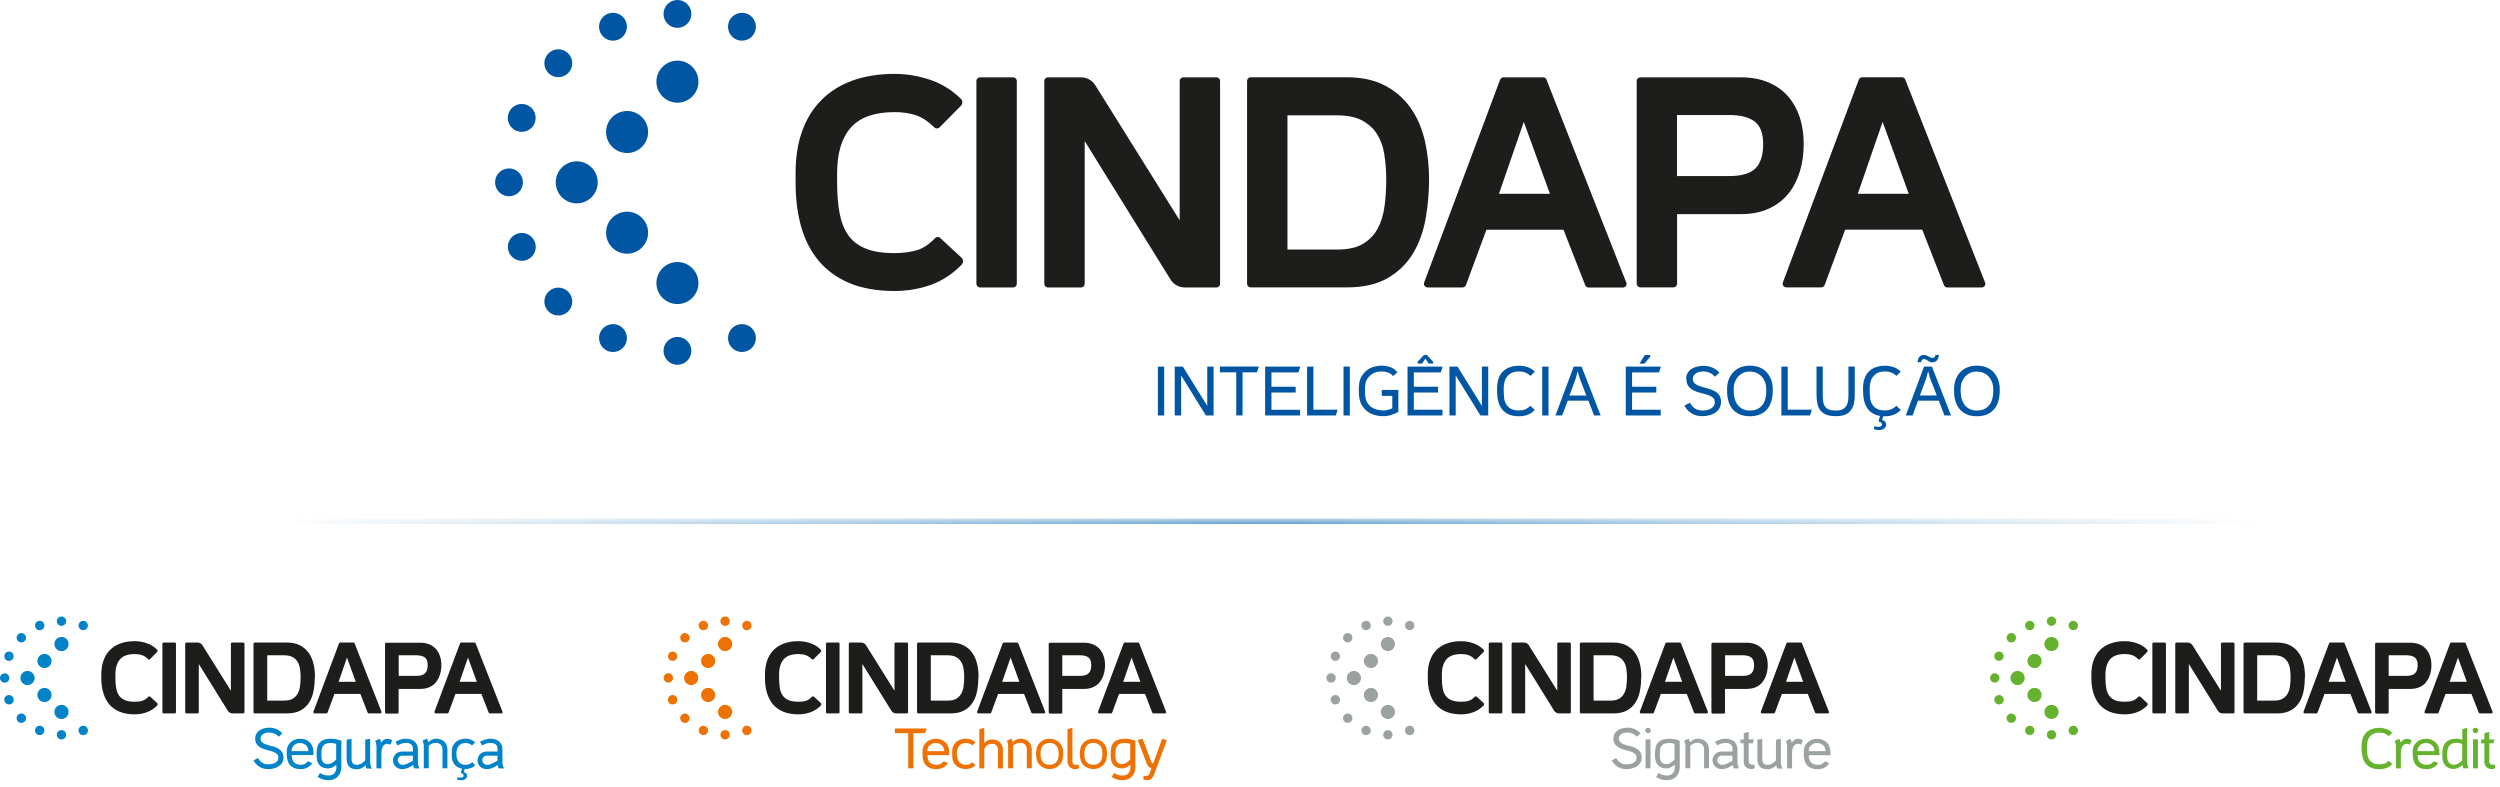<svg width="289" height="91" viewBox="0 0 289 91" fill="none" xmlns="http://www.w3.org/2000/svg">
<path d="M140.621 8.94H136.791C136.561 8.94 136.371 9.13 136.371 9.36V25.47L126.621 9.86C126.261 9.28 125.641 8.94 124.961 8.94H121.141C120.911 8.94 120.721 9.13 120.721 9.36V32.81C120.721 33.04 120.911 33.23 121.141 33.23H124.971C125.201 33.23 125.391 33.04 125.391 32.81V16.31L135.311 32.31C135.671 32.89 136.291 33.23 136.971 33.23H140.621C140.851 33.23 141.041 33.04 141.041 32.81V9.36C141.041 9.13 140.851 8.94 140.621 8.94ZM117.121 8.94H113.291C113.061 8.94 112.871 9.13 112.871 9.36V32.81C112.871 33.04 113.061 33.23 113.291 33.23H117.121C117.351 33.23 117.541 33.04 117.541 32.81V9.36C117.541 9.13 117.351 8.94 117.121 8.94ZM108.691 27.51C108.521 27.35 108.251 27.36 108.091 27.53C107.421 28.24 106.721 28.7 106.011 28.92C105.261 29.14 104.381 29.26 103.391 29.26C101.991 29.26 100.841 29.07 99.981 28.7C99.141 28.34 98.491 27.82 98.031 27.15C97.561 26.46 97.231 25.61 97.051 24.61C96.861 23.58 96.771 22.41 96.771 21.11V20C96.771 17.69 97.311 15.92 98.371 14.73C99.421 13.56 101.111 12.96 103.391 12.96C104.351 12.96 105.211 13.09 105.931 13.34C106.631 13.59 107.331 14.05 108.011 14.73C108.091 14.81 108.201 14.85 108.311 14.85C108.421 14.85 108.531 14.8 108.611 14.73L111.081 12.23C111.301 12.01 111.301 11.65 111.081 11.43C110.071 10.43 108.891 9.69 107.571 9.24C106.221 8.78 104.821 8.54 103.401 8.54C101.601 8.54 99.971 8.8 98.561 9.31C97.141 9.82 95.921 10.58 94.951 11.57C93.971 12.55 93.221 13.77 92.721 15.18C92.221 16.58 91.971 18.18 91.971 19.93V21.18C91.971 23.01 92.191 24.7 92.611 26.2C93.041 27.72 93.721 29.05 94.641 30.15C95.561 31.25 96.761 32.12 98.211 32.73C99.651 33.33 101.391 33.64 103.411 33.64C104.901 33.64 106.331 33.39 107.661 32.91C108.961 32.43 110.141 31.65 111.171 30.59C111.391 30.36 111.381 30 111.151 29.79L108.711 27.53L108.691 27.51ZM178.781 9.21C178.721 9.05 178.561 8.94 178.391 8.94H173.811C173.631 8.94 173.481 9.05 173.411 9.21L164.631 32.66C164.581 32.79 164.601 32.93 164.681 33.05C164.761 33.16 164.891 33.23 165.031 33.23H169.061C169.241 33.23 169.391 33.12 169.461 32.96L171.831 26.56H180.741L183.251 32.97C183.311 33.13 183.471 33.24 183.641 33.24H187.611C187.751 33.24 187.881 33.17 187.961 33.06C188.041 32.95 188.061 32.8 188.001 32.67L178.781 9.22V9.21ZM173.281 22.4L176.151 14.09L179.171 22.4H173.281ZM206.741 22.39C207.321 21.66 207.771 20.79 208.071 19.8C208.361 18.82 208.511 17.76 208.511 16.64C208.511 15.52 208.351 14.48 208.051 13.56C207.741 12.62 207.281 11.8 206.681 11.12C206.081 10.43 205.311 9.89 204.391 9.51C203.481 9.13 202.441 8.94 201.281 8.94H189.621C189.391 8.94 189.201 9.13 189.201 9.36V32.8C189.201 33.03 189.391 33.22 189.621 33.22H193.451C193.681 33.22 193.871 33.03 193.871 32.8V24.75H201.281C202.491 24.75 203.561 24.54 204.471 24.12C205.381 23.7 206.151 23.12 206.741 22.38V22.39ZM202.931 19.47C202.331 20.05 201.321 20.35 199.951 20.35H193.861V13.3H195.821H195.841H199.941C201.241 13.3 202.221 13.56 202.881 14.08C203.511 14.58 203.821 15.44 203.821 16.65C203.821 17.94 203.521 18.89 202.921 19.47H202.931ZM165.201 20.73C165.201 19.22 165.041 17.75 164.731 16.35C164.411 14.93 163.881 13.66 163.141 12.58C162.391 11.48 161.401 10.59 160.181 9.93C158.961 9.27 157.441 8.93 155.661 8.93H144.581C144.351 8.93 144.161 9.12 144.161 9.35V32.8C144.161 33.03 144.351 33.22 144.581 33.22H155.731C157.601 33.22 159.181 32.86 160.411 32.15C161.641 31.44 162.631 30.48 163.341 29.3C164.041 28.14 164.531 26.79 164.801 25.29C165.061 23.82 165.201 22.28 165.201 20.71V20.73ZM160.051 23.85C159.921 24.83 159.651 25.7 159.251 26.44C158.861 27.16 158.291 27.74 157.561 28.19C156.831 28.63 155.811 28.85 154.541 28.85H148.831V13.33H154.511C155.721 13.33 156.711 13.53 157.451 13.92C158.181 14.31 158.761 14.84 159.171 15.48C159.591 16.14 159.881 16.92 160.021 17.82C160.171 18.75 160.251 19.73 160.251 20.74C160.251 21.8 160.181 22.85 160.051 23.86V23.85ZM229.471 32.65L220.251 9.2C220.191 9.04 220.031 8.93 219.861 8.93H215.281C215.101 8.93 214.951 9.04 214.881 9.2L206.101 32.65C206.051 32.78 206.071 32.92 206.151 33.04C206.231 33.15 206.361 33.22 206.501 33.22H210.531C210.711 33.22 210.861 33.11 210.931 32.95L213.301 26.55H222.211L224.721 32.96C224.781 33.12 224.941 33.23 225.111 33.23H229.081C229.221 33.23 229.351 33.16 229.431 33.05C229.511 32.94 229.531 32.79 229.471 32.66V32.65ZM214.761 22.4L217.631 14.09L220.651 22.4H214.761Z" fill="#1D1D1B"/>
<path d="M66.671 18.65C65.331 18.65 64.24 19.74 64.24 21.08C64.24 22.42 65.331 23.51 66.671 23.51C68.01 23.51 69.1 22.42 69.1 21.08C69.1 19.74 68.01 18.65 66.671 18.65ZM72.49 12.83C71.15 12.83 70.061 13.92 70.061 15.26C70.061 16.6 71.15 17.69 72.49 17.69C73.831 17.69 74.921 16.6 74.921 15.26C74.921 13.92 73.831 12.83 72.49 12.83ZM78.311 7.01C76.971 7.01 75.88 8.1 75.88 9.44C75.88 10.78 76.971 11.87 78.311 11.87C79.65 11.87 80.74 10.78 80.74 9.44C80.74 8.1 79.65 7.01 78.311 7.01ZM72.49 24.47C71.15 24.47 70.061 25.56 70.061 26.9C70.061 28.24 71.15 29.33 72.49 29.33C73.831 29.33 74.921 28.24 74.921 26.9C74.921 25.56 73.831 24.47 72.49 24.47ZM78.311 30.29C76.971 30.29 75.88 31.38 75.88 32.72C75.88 34.06 76.971 35.15 78.311 35.15C79.65 35.15 80.74 34.06 80.74 32.72C80.74 31.38 79.65 30.29 78.311 30.29ZM65.68 8.45C66.311 7.82 66.311 6.8 65.68 6.17C65.05 5.54 64.031 5.54 63.401 6.17C62.77 6.8 62.77 7.82 63.401 8.45C64.031 9.08 65.05 9.08 65.68 8.45ZM59.7 27.05C58.88 27.39 58.49 28.34 58.831 29.16C59.17 29.98 60.12 30.37 60.941 30.03C61.761 29.69 62.151 28.74 61.81 27.92C61.471 27.1 60.52 26.71 59.7 27.05ZM60.45 21.08C60.45 20.19 59.73 19.47 58.84 19.47C57.95 19.47 57.23 20.19 57.23 21.08C57.23 21.97 57.95 22.69 58.84 22.69C59.73 22.69 60.45 21.97 60.45 21.08ZM71.481 4.58C72.3 4.24 72.691 3.29 72.35 2.47C72.01 1.65 71.061 1.26 70.24 1.6C69.421 1.94 69.031 2.89 69.371 3.71C69.71 4.53 70.66 4.92 71.481 4.58ZM78.311 3.22C79.201 3.22 79.921 2.5 79.921 1.61C79.921 0.72 79.201 0 78.311 0C77.421 0 76.701 0.72 76.701 1.61C76.701 2.5 77.421 3.22 78.311 3.22ZM63.401 33.72C62.77 34.35 62.77 35.37 63.401 36C64.031 36.63 65.05 36.63 65.68 36C66.311 35.37 66.311 34.35 65.68 33.72C65.05 33.09 64.031 33.09 63.401 33.72ZM60.931 12.14C60.111 11.8 59.16 12.19 58.821 13.01C58.48 13.83 58.87 14.78 59.691 15.12C60.511 15.46 61.461 15.07 61.8 14.25C62.141 13.43 61.751 12.48 60.931 12.14ZM78.311 38.95C77.421 38.95 76.701 39.67 76.701 40.56C76.701 41.45 77.421 42.17 78.311 42.17C79.201 42.17 79.921 41.45 79.921 40.56C79.921 39.67 79.201 38.95 78.311 38.95ZM85.15 4.58C85.971 4.92 86.921 4.53 87.26 3.71C87.6 2.89 87.21 1.94 86.391 1.6C85.57 1.26 84.621 1.65 84.281 2.47C83.941 3.29 84.331 4.24 85.15 4.58ZM85.15 37.59C84.331 37.93 83.941 38.88 84.281 39.7C84.621 40.52 85.57 40.91 86.391 40.57C87.21 40.23 87.6 39.28 87.26 38.46C86.921 37.64 85.971 37.25 85.15 37.59ZM71.481 37.59C70.66 37.25 69.71 37.64 69.371 38.46C69.031 39.28 69.421 40.23 70.24 40.57C71.061 40.91 72.01 40.52 72.35 39.7C72.691 38.88 72.3 37.93 71.481 37.59Z" fill="#0056A3"/>
<path d="M134.58 42.38V48.03H133.85V42.38H134.58Z" fill="#0056A3"/>
<path d="M135.799 48.03V42.38H136.739L139.559 46.92V42.38H140.289V48.03H139.399L136.539 43.4V48.03H135.809H135.799Z" fill="#0056A3"/>
<path d="M143.64 43.039V48.019H142.91V43.039H141.02V42.369H145.52L145.31 43.039H143.64Z" fill="#0056A3"/>
<path d="M150.29 48.03H146.25V42.38H150.31L150.1 43.05H146.98V44.71H149.78V45.38H146.98V47.37H150.29V48.04V48.03Z" fill="#0056A3"/>
<path d="M151.83 42.38V47.36H154.62L154.42 48.03H151.1V42.38H151.83Z" fill="#0056A3"/>
<path d="M156.041 42.38V48.03H155.311V42.38H156.041Z" fill="#0056A3"/>
<path d="M161.03 43.469C160.97 43.38 160.88 43.3 160.78 43.23C160.68 43.16 160.57 43.109 160.45 43.059C160.33 43.02 160.21 42.989 160.08 42.969C159.95 42.95 159.83 42.94 159.71 42.94C159.42 42.94 159.15 42.989 158.91 43.08C158.67 43.179 158.45 43.33 158.25 43.55C158.04 43.779 157.91 44.02 157.86 44.279C157.81 44.539 157.79 44.819 157.79 45.12V45.319C157.79 45.62 157.82 45.889 157.89 46.139C157.95 46.389 158.09 46.63 158.3 46.859C158.4 46.969 158.51 47.059 158.65 47.139C158.78 47.219 158.92 47.279 159.07 47.319C159.22 47.37 159.37 47.4 159.52 47.419C159.67 47.44 159.82 47.45 159.97 47.45C160.12 47.45 160.28 47.419 160.47 47.37C160.66 47.319 160.82 47.26 160.95 47.2V45.76H159.73V45.08H161.65V47.62C161.39 47.76 161.11 47.88 160.82 47.969C160.52 48.069 160.23 48.109 159.92 48.109C159.73 48.109 159.53 48.099 159.33 48.069C159.13 48.039 158.94 47.989 158.75 47.919C158.56 47.849 158.38 47.77 158.21 47.66C158.04 47.55 157.89 47.429 157.76 47.289C157.49 46.989 157.31 46.679 157.22 46.359C157.13 46.039 157.08 45.679 157.08 45.289V45.099C157.08 44.91 157.08 44.73 157.1 44.559C157.1 44.389 157.14 44.219 157.18 44.05C157.22 43.88 157.28 43.719 157.37 43.559C157.46 43.4 157.58 43.23 157.73 43.069C158 42.779 158.31 42.569 158.65 42.45C158.99 42.33 159.36 42.27 159.74 42.27C160.08 42.27 160.41 42.33 160.72 42.44C161.03 42.55 161.31 42.749 161.55 43.039L161.05 43.459L161.03 43.469Z" fill="#0056A3"/>
<path d="M166.749 48.029H162.709V42.379H166.769L166.559 43.049H163.439V44.709H166.239V45.379H163.439V47.369H166.749V48.039V48.029ZM164.939 41.029L165.669 41.819V42.029H165.159L164.779 41.449L164.399 42.029H163.879V41.819L164.609 41.029H164.939Z" fill="#0056A3"/>
<path d="M167.559 48.03V42.38H168.489L171.309 46.92V42.38H172.039V48.03H171.139L168.279 43.4V48.03H167.549H167.559Z" fill="#0056A3"/>
<path d="M173.871 45.989C173.901 46.259 173.981 46.499 174.111 46.719C174.231 46.939 174.411 47.119 174.651 47.249C174.891 47.389 175.211 47.449 175.611 47.449C175.851 47.449 176.091 47.409 176.311 47.319C176.541 47.229 176.731 47.089 176.911 46.909L177.421 47.389C177.181 47.649 176.911 47.829 176.591 47.949C176.281 48.069 175.951 48.119 175.611 48.119C175.131 48.119 174.721 48.049 174.401 47.899C174.071 47.749 173.811 47.549 173.621 47.289C173.421 47.029 173.281 46.719 173.191 46.359C173.101 45.999 173.061 45.619 173.061 45.199V44.899C173.061 44.489 173.111 44.119 173.221 43.799C173.331 43.479 173.481 43.199 173.701 42.979C173.911 42.759 174.181 42.579 174.501 42.459C174.821 42.339 175.191 42.279 175.621 42.279C175.951 42.279 176.271 42.329 176.591 42.439C176.911 42.549 177.181 42.719 177.421 42.959L176.921 43.459C176.751 43.289 176.551 43.159 176.321 43.069C176.091 42.979 175.861 42.939 175.621 42.939C175.261 42.939 174.971 42.999 174.741 43.109C174.511 43.219 174.331 43.379 174.191 43.569C174.051 43.759 173.961 43.969 173.911 44.199C173.861 44.429 173.831 44.669 173.831 44.899V45.169C173.831 45.439 173.851 45.709 173.881 45.979L173.871 45.989Z" fill="#0056A3"/>
<path d="M179.009 42.38V48.03H178.279V42.38H179.009Z" fill="#0056A3"/>
<path d="M181.221 46.32L180.591 48.03H179.811L181.921 42.38H182.831L185.041 48.03H184.281L183.621 46.32H181.221ZM181.431 45.72H183.381L182.611 43.73L182.381 42.91L182.161 43.73L181.431 45.72Z" fill="#0056A3"/>
<path d="M191.979 48.029H187.939V42.379H191.999L191.789 43.049H188.669V44.709H191.469V45.379H188.669V47.369H191.979V48.039V48.029ZM189.519 42.039L190.139 41.039H190.769V41.239L190.089 42.039H189.529H189.519Z" fill="#0056A3"/>
<path d="M194.919 43.809C194.919 43.529 194.979 43.299 195.099 43.099C195.219 42.909 195.379 42.749 195.569 42.629C195.759 42.509 195.979 42.419 196.219 42.369C196.459 42.319 196.709 42.289 196.949 42.289C197.299 42.289 197.629 42.359 197.949 42.489C198.269 42.629 198.539 42.819 198.769 43.079L198.239 43.549C198.069 43.339 197.859 43.189 197.629 43.089C197.399 42.989 197.139 42.939 196.869 42.939C196.729 42.939 196.599 42.959 196.459 42.989C196.319 43.019 196.189 43.069 196.079 43.139C195.969 43.209 195.869 43.299 195.799 43.399C195.729 43.499 195.689 43.619 195.689 43.759C195.689 44.019 195.769 44.209 195.929 44.339C196.089 44.469 196.289 44.579 196.539 44.659C196.789 44.739 197.049 44.809 197.319 44.879C197.599 44.949 197.859 45.039 198.099 45.149C198.339 45.269 198.539 45.429 198.709 45.629C198.869 45.839 198.949 46.119 198.949 46.479C198.949 46.769 198.879 47.019 198.749 47.229C198.619 47.439 198.439 47.599 198.229 47.739C198.019 47.879 197.779 47.969 197.529 48.019C197.269 48.079 197.019 48.109 196.789 48.109C196.329 48.109 195.919 48.009 195.569 47.799C195.219 47.589 194.929 47.289 194.719 46.889L195.359 46.559C195.529 46.869 195.729 47.099 195.959 47.239C196.189 47.379 196.469 47.459 196.799 47.459C196.939 47.459 197.089 47.449 197.259 47.419C197.429 47.389 197.579 47.339 197.719 47.269C197.859 47.199 197.979 47.099 198.079 46.979C198.179 46.849 198.229 46.699 198.229 46.499C198.229 46.259 198.149 46.079 197.989 45.949C197.829 45.819 197.619 45.719 197.379 45.639C197.139 45.559 196.869 45.479 196.589 45.419C196.309 45.349 196.049 45.259 195.799 45.139C195.559 45.019 195.349 44.859 195.189 44.649C195.029 44.439 194.949 44.159 194.949 43.809H194.919Z" fill="#0056A3"/>
<path d="M202.3 48.12C201.83 48.12 201.42 48.039 201.09 47.889C200.76 47.739 200.48 47.529 200.27 47.27C200.06 47.01 199.9 46.7 199.8 46.34C199.7 45.98 199.65 45.599 199.65 45.19V44.969C199.65 44.59 199.71 44.23 199.83 43.9C199.95 43.569 200.13 43.279 200.35 43.039C200.57 42.8 200.86 42.609 201.18 42.469C201.51 42.34 201.88 42.27 202.29 42.27C202.7 42.27 203.07 42.34 203.4 42.469C203.73 42.609 204.01 42.789 204.23 43.039C204.45 43.289 204.63 43.569 204.75 43.9C204.87 44.23 204.93 44.59 204.93 44.969V45.19C204.93 45.599 204.88 45.98 204.78 46.34C204.68 46.7 204.52 47.01 204.31 47.27C204.1 47.529 203.82 47.739 203.49 47.889C203.16 48.039 202.75 48.12 202.28 48.12H202.3ZM202.3 42.95C202 42.95 201.73 42.999 201.5 43.109C201.27 43.219 201.07 43.37 200.91 43.55C200.75 43.73 200.63 43.95 200.54 44.2C200.45 44.45 200.41 44.709 200.41 44.989V45.179C200.41 45.489 200.45 45.779 200.52 46.059C200.59 46.34 200.71 46.58 200.86 46.779C201.01 46.989 201.21 47.15 201.44 47.279C201.68 47.4 201.96 47.459 202.28 47.459C202.6 47.459 202.91 47.4 203.15 47.289C203.39 47.169 203.59 47.01 203.74 46.809C203.89 46.609 204.01 46.37 204.08 46.09C204.15 45.809 204.18 45.51 204.18 45.19V44.999C204.18 44.719 204.14 44.459 204.05 44.209C203.96 43.959 203.84 43.739 203.68 43.559C203.52 43.38 203.32 43.23 203.09 43.12C202.85 43.01 202.59 42.959 202.29 42.959L202.3 42.95Z" fill="#0056A3"/>
<path d="M206.66 42.38V47.36H209.45L209.25 48.03H205.93V42.38H206.66Z" fill="#0056A3"/>
<path d="M210.71 42.379V45.629C210.71 45.919 210.73 46.179 210.76 46.409C210.79 46.639 210.86 46.829 210.97 46.979C211.08 47.139 211.23 47.259 211.42 47.339C211.61 47.419 211.87 47.459 212.2 47.459C212.53 47.459 212.77 47.419 212.96 47.329C213.15 47.239 213.31 47.119 213.41 46.959C213.52 46.799 213.59 46.609 213.63 46.379C213.67 46.159 213.68 45.899 213.68 45.619V42.369H214.41V45.589C214.41 45.979 214.38 46.329 214.31 46.639C214.24 46.949 214.12 47.219 213.95 47.439C213.78 47.659 213.55 47.829 213.27 47.939C212.99 48.059 212.63 48.109 212.2 48.109C211.77 48.109 211.41 48.049 211.12 47.939C210.83 47.829 210.61 47.659 210.44 47.449C210.27 47.239 210.15 46.969 210.09 46.659C210.02 46.349 209.99 45.989 209.99 45.589V42.369H210.72L210.71 42.379Z" fill="#0056A3"/>
<path d="M216.179 45.989C216.209 46.259 216.289 46.499 216.419 46.719C216.539 46.939 216.719 47.119 216.959 47.249C217.199 47.389 217.519 47.449 217.919 47.449C218.159 47.449 218.399 47.409 218.619 47.319C218.849 47.229 219.039 47.089 219.219 46.909L219.729 47.389C219.489 47.649 219.219 47.829 218.899 47.949C218.589 48.069 218.259 48.119 217.919 48.119C217.439 48.119 217.029 48.049 216.709 47.899C216.379 47.749 216.119 47.549 215.929 47.289C215.729 47.029 215.589 46.719 215.499 46.359C215.409 45.999 215.369 45.619 215.369 45.199V44.899C215.369 44.489 215.419 44.119 215.529 43.799C215.639 43.479 215.789 43.199 216.009 42.979C216.219 42.759 216.489 42.579 216.809 42.459C217.129 42.339 217.499 42.279 217.929 42.279C218.259 42.279 218.579 42.329 218.899 42.439C219.219 42.549 219.489 42.719 219.729 42.959L219.229 43.459C219.059 43.289 218.859 43.159 218.629 43.069C218.399 42.979 218.169 42.939 217.929 42.939C217.569 42.939 217.279 42.999 217.049 43.109C216.819 43.219 216.639 43.379 216.499 43.569C216.359 43.759 216.269 43.969 216.219 44.199C216.169 44.429 216.139 44.669 216.139 44.899V45.169C216.139 45.439 216.159 45.709 216.189 45.979L216.179 45.989ZM217.739 47.979L217.569 48.549C217.689 48.579 217.799 48.639 217.899 48.729C217.989 48.819 218.039 48.939 218.039 49.069C218.039 49.179 218.019 49.269 217.969 49.349C217.919 49.429 217.859 49.489 217.789 49.549C217.709 49.599 217.629 49.639 217.539 49.669C217.449 49.699 217.359 49.709 217.269 49.709C217.169 49.709 217.059 49.709 216.939 49.689C216.819 49.669 216.719 49.649 216.619 49.609L216.679 49.269C216.759 49.299 216.839 49.319 216.919 49.329C217.009 49.339 217.089 49.349 217.159 49.349C217.259 49.349 217.349 49.329 217.429 49.279C217.519 49.229 217.559 49.159 217.559 49.069C217.559 48.989 217.519 48.919 217.449 48.849C217.379 48.779 217.269 48.739 217.149 48.729L217.359 47.979L217.739 47.999V47.979Z" fill="#0056A3"/>
<path d="M221.721 46.319L221.091 48.029H220.311L222.421 42.38H223.331L225.541 48.029H224.781L224.121 46.319H221.721ZM221.681 41.91C221.681 41.8 221.691 41.69 221.721 41.58C221.751 41.469 221.791 41.38 221.851 41.3C221.911 41.219 221.981 41.15 222.071 41.099C222.161 41.05 222.261 41.029 222.391 41.029C222.491 41.029 222.581 41.05 222.671 41.08C222.761 41.109 222.841 41.15 222.921 41.2C223.001 41.239 223.081 41.279 223.151 41.319C223.231 41.349 223.301 41.37 223.381 41.37C223.521 41.37 223.611 41.34 223.661 41.26C223.711 41.19 223.741 41.109 223.741 41.02H224.121C224.121 41.279 224.051 41.489 223.921 41.65C223.791 41.809 223.611 41.889 223.371 41.889C223.261 41.889 223.171 41.87 223.091 41.83C223.011 41.789 222.931 41.749 222.861 41.7C222.791 41.65 222.711 41.609 222.641 41.569C222.571 41.529 222.481 41.51 222.401 41.51C222.311 41.51 222.231 41.55 222.171 41.62C222.111 41.7 222.081 41.779 222.081 41.87H221.701L221.681 41.91ZM221.941 45.719H223.891L223.121 43.73L222.891 42.91L222.671 43.73L221.941 45.719Z" fill="#0056A3"/>
<path d="M228.539 48.12C228.069 48.12 227.659 48.039 227.329 47.889C226.999 47.739 226.719 47.529 226.509 47.27C226.299 47.01 226.139 46.7 226.039 46.34C225.939 45.98 225.889 45.599 225.889 45.19V44.969C225.889 44.59 225.949 44.23 226.069 43.9C226.189 43.569 226.369 43.279 226.589 43.039C226.809 42.8 227.099 42.609 227.419 42.469C227.749 42.34 228.119 42.27 228.529 42.27C228.939 42.27 229.309 42.34 229.639 42.469C229.969 42.609 230.249 42.789 230.469 43.039C230.689 43.289 230.869 43.569 230.989 43.9C231.109 44.23 231.169 44.59 231.169 44.969V45.19C231.169 45.599 231.119 45.98 231.019 46.34C230.919 46.7 230.759 47.01 230.549 47.27C230.339 47.529 230.059 47.739 229.729 47.889C229.399 48.039 228.989 48.12 228.519 48.12H228.539ZM228.539 42.95C228.239 42.95 227.969 42.999 227.739 43.109C227.509 43.219 227.309 43.37 227.149 43.55C226.989 43.73 226.869 43.95 226.779 44.2C226.689 44.45 226.649 44.709 226.649 44.989V45.179C226.649 45.489 226.689 45.779 226.759 46.059C226.829 46.34 226.949 46.58 227.099 46.779C227.249 46.989 227.449 47.15 227.679 47.279C227.919 47.4 228.199 47.459 228.519 47.459C228.839 47.459 229.149 47.4 229.389 47.289C229.629 47.169 229.829 47.01 229.979 46.809C230.129 46.609 230.249 46.37 230.319 46.09C230.389 45.809 230.419 45.51 230.419 45.19V44.999C230.419 44.719 230.379 44.459 230.289 44.209C230.199 43.959 230.079 43.739 229.919 43.559C229.759 43.38 229.559 43.23 229.329 43.12C229.089 43.01 228.829 42.959 228.529 42.959L228.539 42.95Z" fill="#0056A3"/>
<path d="M28.121 74.279H26.831C26.751 74.279 26.691 74.339 26.691 74.419V79.849L23.401 74.589C23.281 74.399 23.071 74.279 22.841 74.279H21.551C21.471 74.279 21.411 74.339 21.411 74.419V82.329C21.411 82.409 21.471 82.469 21.551 82.469H22.841C22.921 82.469 22.981 82.409 22.981 82.329V76.759L26.331 82.159C26.451 82.359 26.661 82.469 26.891 82.469H28.121C28.201 82.469 28.261 82.409 28.261 82.329V74.419C28.261 74.339 28.201 74.279 28.121 74.279ZM20.201 74.279H18.911C18.831 74.279 18.771 74.339 18.771 74.419V82.329C18.771 82.409 18.831 82.469 18.911 82.469H20.201C20.281 82.469 20.341 82.409 20.341 82.329V74.419C20.341 74.339 20.281 74.279 20.201 74.279ZM17.351 80.539C17.291 80.489 17.201 80.489 17.151 80.539C16.921 80.779 16.691 80.939 16.451 81.009C16.201 81.089 15.901 81.119 15.571 81.119C15.101 81.119 14.711 81.059 14.421 80.929C14.141 80.809 13.921 80.629 13.761 80.409C13.601 80.179 13.491 79.889 13.431 79.549C13.371 79.199 13.341 78.809 13.341 78.369V77.989C13.341 77.209 13.521 76.609 13.881 76.209C14.231 75.809 14.801 75.609 15.571 75.609C15.901 75.609 16.181 75.649 16.431 75.739C16.671 75.819 16.901 75.979 17.131 76.209C17.161 76.239 17.191 76.249 17.231 76.249C17.231 76.249 17.301 76.229 17.331 76.209L18.161 75.369C18.231 75.299 18.231 75.169 18.161 75.099C17.821 74.759 17.421 74.509 16.971 74.359C16.511 74.199 16.041 74.119 15.561 74.119C14.951 74.119 14.401 74.209 13.931 74.379C13.451 74.549 13.041 74.809 12.711 75.139C12.381 75.469 12.131 75.879 11.961 76.359C11.791 76.829 11.711 77.369 11.711 77.959V78.379C11.711 78.999 11.781 79.569 11.931 80.069C12.081 80.579 12.311 81.029 12.611 81.399C12.921 81.769 13.331 82.069 13.811 82.269C14.291 82.469 14.881 82.579 15.561 82.579C16.061 82.579 16.541 82.499 16.991 82.329C17.431 82.169 17.831 81.909 18.171 81.549C18.241 81.469 18.241 81.349 18.171 81.279L17.351 80.519V80.539ZM40.991 74.369C40.971 74.319 40.921 74.279 40.861 74.279H39.321C39.261 74.279 39.211 74.319 39.191 74.369L36.231 82.279C36.231 82.279 36.221 82.369 36.251 82.409C36.281 82.449 36.321 82.469 36.371 82.469H37.731C37.791 82.469 37.841 82.429 37.861 82.379L38.661 80.219H41.661L42.501 82.379C42.521 82.429 42.571 82.469 42.631 82.469H43.971C43.971 82.469 44.061 82.449 44.091 82.409C44.121 82.369 44.121 82.319 44.101 82.279L40.991 74.369ZM39.141 78.819L40.111 76.019L41.131 78.819H39.141ZM50.421 78.819C50.621 78.579 50.771 78.279 50.871 77.949C50.971 77.619 51.021 77.259 51.021 76.889C51.021 76.519 50.971 76.159 50.861 75.849C50.761 75.529 50.601 75.259 50.401 75.029C50.201 74.799 49.941 74.619 49.631 74.489C49.321 74.359 48.971 74.299 48.581 74.299H44.651C44.571 74.299 44.511 74.359 44.511 74.439V82.349C44.511 82.429 44.571 82.489 44.651 82.489H45.941C46.021 82.489 46.081 82.429 46.081 82.349V79.639H48.581C48.991 79.639 49.351 79.569 49.661 79.429C49.971 79.289 50.231 79.089 50.431 78.839L50.421 78.819ZM49.141 77.829C48.941 78.029 48.601 78.129 48.141 78.129H46.091V75.749H46.751H48.131C48.571 75.749 48.901 75.839 49.121 76.009C49.331 76.179 49.441 76.469 49.441 76.879C49.441 77.319 49.341 77.639 49.131 77.829H49.141ZM36.411 78.259C36.411 77.749 36.361 77.249 36.251 76.779C36.141 76.299 35.961 75.869 35.711 75.509C35.461 75.139 35.121 74.839 34.711 74.619C34.301 74.399 33.781 74.279 33.181 74.279H29.441C29.361 74.279 29.301 74.339 29.301 74.419V82.329C29.301 82.409 29.361 82.469 29.441 82.469H33.201C33.831 82.469 34.361 82.349 34.781 82.109C35.201 81.869 35.531 81.549 35.771 81.149C36.011 80.759 36.171 80.299 36.261 79.799C36.351 79.299 36.391 78.779 36.391 78.259H36.411ZM34.681 79.309C34.641 79.639 34.551 79.929 34.411 80.179C34.281 80.419 34.091 80.619 33.841 80.769C33.591 80.919 33.251 80.989 32.821 80.989H30.891V75.749H32.811C33.221 75.749 33.551 75.819 33.801 75.949C34.051 76.079 34.241 76.259 34.381 76.479C34.521 76.699 34.621 76.969 34.671 77.269C34.721 77.579 34.751 77.919 34.751 78.249C34.751 78.609 34.731 78.959 34.681 79.299V79.309ZM58.091 82.279L54.981 74.369C54.961 74.319 54.911 74.279 54.851 74.279H53.311C53.251 74.279 53.201 74.319 53.181 74.369L50.221 82.279C50.221 82.279 50.211 82.369 50.241 82.409C50.271 82.449 50.311 82.469 50.361 82.469H51.721C51.781 82.469 51.831 82.429 51.851 82.379L52.651 80.219H55.651L56.491 82.379C56.511 82.429 56.561 82.469 56.621 82.469H57.961C57.961 82.469 58.051 82.449 58.081 82.409C58.111 82.369 58.111 82.319 58.091 82.279ZM53.131 78.819L54.101 76.019L55.121 78.819H53.131Z" fill="#1D1D1B"/>
<path d="M3.18 77.559C2.73 77.559 2.36 77.93 2.36 78.379C2.36 78.829 2.73 79.2 3.18 79.2C3.63 79.2 4 78.829 4 78.379C4 77.93 3.63 77.559 3.18 77.559ZM5.14 75.59C4.69 75.59 4.32 75.96 4.32 76.409C4.32 76.859 4.69 77.23 5.14 77.23C5.59 77.23 5.96 76.859 5.96 76.409C5.96 75.96 5.59 75.59 5.14 75.59ZM7.11 73.629C6.66 73.629 6.29 73.999 6.29 74.45C6.29 74.9 6.66 75.269 7.11 75.269C7.56 75.269 7.93 74.9 7.93 74.45C7.93 73.999 7.56 73.629 7.11 73.629ZM5.14 79.519C4.69 79.519 4.32 79.889 4.32 80.34C4.32 80.79 4.69 81.159 5.14 81.159C5.59 81.159 5.96 80.79 5.96 80.34C5.96 79.889 5.59 79.519 5.14 79.519ZM7.11 81.48C6.66 81.48 6.29 81.85 6.29 82.299C6.29 82.749 6.66 83.12 7.11 83.12C7.56 83.12 7.93 82.749 7.93 82.299C7.93 81.85 7.56 81.48 7.11 81.48ZM2.85 74.109C3.06 73.9 3.06 73.549 2.85 73.34C2.64 73.129 2.29 73.129 2.08 73.34C1.87 73.549 1.87 73.9 2.08 74.109C2.29 74.32 2.64 74.32 2.85 74.109ZM0.83 80.389C0.55 80.499 0.42 80.82 0.54 81.1C0.65 81.379 0.97 81.51 1.25 81.389C1.53 81.279 1.66 80.96 1.54 80.68C1.43 80.4 1.11 80.269 0.83 80.389ZM1.08 78.379C1.08 78.079 0.84 77.84 0.54 77.84C0.24 77.84 0 78.079 0 78.379C0 78.68 0.24 78.919 0.54 78.919C0.84 78.919 1.08 78.68 1.08 78.379ZM4.8 72.809C5.08 72.7 5.21 72.379 5.09 72.1C4.98 71.82 4.66 71.689 4.38 71.809C4.1 71.93 3.97 72.24 4.09 72.519C4.2 72.799 4.52 72.93 4.8 72.809ZM7.11 72.35C7.41 72.35 7.65 72.109 7.65 71.809C7.65 71.51 7.41 71.269 7.11 71.269C6.81 71.269 6.57 71.51 6.57 71.809C6.57 72.109 6.81 72.35 7.11 72.35ZM2.08 82.639C1.87 82.85 1.87 83.2 2.08 83.409C2.29 83.62 2.64 83.62 2.85 83.409C3.06 83.2 3.06 82.85 2.85 82.639C2.64 82.43 2.29 82.43 2.08 82.639ZM1.25 75.359C0.97 75.249 0.65 75.379 0.54 75.65C0.43 75.919 0.56 76.249 0.83 76.359C1.1 76.469 1.43 76.34 1.54 76.07C1.65 75.799 1.52 75.469 1.25 75.359ZM7.11 84.4C6.81 84.4 6.57 84.639 6.57 84.939C6.57 85.24 6.81 85.48 7.11 85.48C7.41 85.48 7.65 85.24 7.65 84.939C7.65 84.639 7.41 84.4 7.11 84.4ZM9.41 72.809C9.69 72.919 10.01 72.79 10.12 72.519C10.23 72.24 10.1 71.919 9.83 71.809C9.56 71.7 9.23 71.829 9.12 72.1C9.01 72.379 9.14 72.7 9.41 72.809ZM9.41 83.939C9.13 84.049 9 84.37 9.12 84.65C9.23 84.93 9.55 85.059 9.83 84.939C10.11 84.82 10.24 84.51 10.12 84.23C10.01 83.95 9.69 83.82 9.41 83.939ZM4.8 83.939C4.52 83.829 4.2 83.96 4.09 84.23C3.98 84.51 4.11 84.829 4.38 84.939C4.65 85.049 4.98 84.919 5.09 84.65C5.2 84.37 5.07 84.049 4.8 83.939Z" fill="#0083C9"/>
<path d="M32.09 86.479C31.89 86.379 31.68 86.309 31.451 86.259C31.221 86.209 31.011 86.149 30.811 86.079C30.61 86.019 30.451 85.929 30.32 85.819C30.191 85.709 30.12 85.549 30.12 85.349C30.12 85.239 30.151 85.139 30.21 85.059C30.27 84.979 30.351 84.909 30.441 84.849C30.53 84.789 30.64 84.749 30.75 84.719C30.86 84.689 30.98 84.679 31.09 84.679C31.32 84.679 31.52 84.719 31.71 84.799C31.901 84.879 32.071 84.999 32.211 85.169L32.641 84.779C32.45 84.569 32.23 84.399 31.971 84.289C31.71 84.179 31.441 84.119 31.16 84.119C30.96 84.119 30.761 84.139 30.561 84.189C30.36 84.229 30.18 84.309 30.03 84.409C29.87 84.509 29.75 84.639 29.651 84.799C29.55 84.959 29.5 85.149 29.5 85.379C29.5 85.669 29.57 85.899 29.701 86.059C29.831 86.229 30 86.359 30.201 86.459C30.401 86.559 30.61 86.629 30.84 86.689C31.07 86.749 31.28 86.809 31.48 86.869C31.68 86.939 31.851 87.019 31.98 87.129C32.111 87.229 32.181 87.379 32.181 87.579C32.181 87.739 32.141 87.869 32.06 87.969C31.98 88.069 31.881 88.149 31.761 88.209C31.64 88.269 31.52 88.309 31.381 88.329C31.241 88.349 31.12 88.359 31 88.359C30.73 88.359 30.511 88.299 30.32 88.179C30.131 88.059 29.971 87.879 29.831 87.629L29.311 87.899C29.48 88.229 29.71 88.479 30 88.649C30.291 88.819 30.62 88.909 31 88.909C31.191 88.909 31.401 88.889 31.61 88.839C31.82 88.789 32.011 88.709 32.181 88.609C32.35 88.499 32.49 88.369 32.6 88.199C32.711 88.029 32.77 87.829 32.77 87.589C32.77 87.289 32.7 87.059 32.571 86.889C32.441 86.719 32.27 86.589 32.081 86.489L32.09 86.479ZM35.831 85.849C35.7 85.709 35.541 85.599 35.35 85.519C35.16 85.439 34.941 85.399 34.691 85.399C34.471 85.399 34.251 85.439 34.05 85.519C33.84 85.599 33.66 85.729 33.511 85.899C33.42 85.999 33.35 86.099 33.3 86.199C33.251 86.299 33.221 86.399 33.191 86.499C33.17 86.599 33.151 86.699 33.151 86.809C33.151 86.909 33.151 87.019 33.151 87.129V87.199C33.151 87.459 33.181 87.689 33.24 87.899C33.3 88.109 33.391 88.289 33.52 88.439C33.651 88.589 33.821 88.699 34.02 88.789C34.23 88.869 34.48 88.909 34.77 88.909C35.06 88.909 35.321 88.849 35.55 88.719C35.781 88.599 35.961 88.429 36.09 88.209L35.59 87.999C35.49 88.129 35.38 88.229 35.261 88.299C35.141 88.369 34.99 88.409 34.81 88.409C34.45 88.409 34.181 88.319 34.001 88.139C33.821 87.959 33.73 87.679 33.73 87.289H36.24V86.989C36.24 86.759 36.211 86.539 36.141 86.349C36.071 86.159 35.98 85.989 35.84 85.849H35.831ZM35.651 86.829H33.711V86.769C33.711 86.659 33.73 86.539 33.781 86.439C33.831 86.329 33.891 86.239 33.98 86.159C34.071 86.079 34.17 86.009 34.291 85.959C34.41 85.909 34.541 85.889 34.681 85.889C34.831 85.889 34.971 85.919 35.081 85.969C35.2 86.019 35.3 86.089 35.391 86.169C35.471 86.249 35.541 86.349 35.581 86.449C35.62 86.559 35.651 86.659 35.651 86.779V86.839V86.829ZM38.221 85.399C37.681 85.399 37.27 85.529 37.001 85.789C36.73 86.049 36.6 86.469 36.6 87.029V87.379C36.6 87.639 36.63 87.859 36.7 88.049C36.77 88.229 36.861 88.379 36.98 88.499C37.1 88.619 37.24 88.699 37.401 88.749C37.56 88.799 37.74 88.829 37.931 88.829C38.05 88.829 38.16 88.809 38.261 88.779C38.361 88.739 38.45 88.699 38.541 88.649C38.62 88.599 38.691 88.549 38.751 88.499C38.81 88.449 38.85 88.409 38.88 88.389V88.719C38.88 88.989 38.8 89.219 38.651 89.389C38.501 89.559 38.27 89.649 37.99 89.649C37.791 89.649 37.62 89.629 37.471 89.579C37.321 89.529 37.16 89.459 36.99 89.359L36.721 89.829C36.931 89.949 37.13 90.039 37.321 90.099C37.511 90.159 37.73 90.189 37.98 90.189C38.211 90.189 38.41 90.149 38.59 90.079C38.77 89.999 38.931 89.899 39.05 89.769C39.181 89.639 39.281 89.479 39.35 89.299C39.42 89.119 39.461 88.919 39.461 88.709V85.639C39.281 85.559 39.09 85.509 38.891 85.459C38.681 85.419 38.471 85.399 38.251 85.399H38.221ZM38.861 87.799C38.691 87.989 38.52 88.129 38.361 88.209C38.2 88.289 38.05 88.329 37.92 88.329C37.681 88.329 37.501 88.259 37.361 88.119C37.23 87.979 37.16 87.739 37.16 87.409V86.969C37.16 86.609 37.24 86.339 37.41 86.159C37.571 85.979 37.85 85.889 38.23 85.889C38.34 85.889 38.45 85.889 38.56 85.919C38.67 85.939 38.77 85.959 38.861 85.989V87.799ZM42.791 88.059V85.399L42.221 85.509V87.889C42.05 88.079 41.88 88.219 41.711 88.299C41.541 88.379 41.401 88.419 41.27 88.419C41.05 88.419 40.891 88.359 40.791 88.249C40.691 88.139 40.641 87.949 40.641 87.689V85.409L40.071 85.519V87.699C40.071 88.109 40.16 88.409 40.35 88.619C40.541 88.819 40.84 88.929 41.27 88.929C41.41 88.929 41.541 88.909 41.66 88.859C41.781 88.809 41.88 88.759 41.971 88.699C42.081 88.629 42.17 88.549 42.261 88.459C42.261 88.519 42.281 88.589 42.3 88.669C42.321 88.749 42.35 88.809 42.38 88.849H42.99C42.92 88.719 42.87 88.599 42.84 88.489C42.81 88.379 42.791 88.249 42.791 88.079V88.059ZM44.391 85.509C44.281 85.579 44.181 85.689 44.09 85.819H44.05C44.041 85.739 44.02 85.669 43.99 85.599C43.961 85.529 43.931 85.469 43.891 85.399L43.37 85.649C43.471 85.849 43.52 86.069 43.52 86.309V88.829H44.09V87.119C44.09 86.959 44.1 86.809 44.13 86.669C44.16 86.529 44.2 86.409 44.251 86.309C44.31 86.209 44.38 86.129 44.461 86.069C44.541 86.009 44.651 85.979 44.761 85.979C44.87 85.979 45.001 86.019 45.141 86.089L45.34 85.559C45.151 85.459 44.961 85.409 44.791 85.409C44.63 85.409 44.49 85.449 44.38 85.519L44.391 85.509ZM48.31 88.059V86.609C48.31 86.409 48.27 86.239 48.2 86.089C48.13 85.939 48.031 85.809 47.91 85.709C47.791 85.609 47.651 85.529 47.49 85.479C47.331 85.429 47.151 85.399 46.971 85.399C46.85 85.399 46.73 85.399 46.62 85.419C46.511 85.439 46.41 85.459 46.31 85.489C46.211 85.519 46.111 85.559 46.02 85.599C45.92 85.639 45.821 85.699 45.721 85.759L45.971 86.179C46.141 86.079 46.3 85.999 46.45 85.949C46.6 85.899 46.77 85.879 46.971 85.879C47.2 85.879 47.38 85.939 47.52 86.049C47.66 86.159 47.74 86.329 47.74 86.569V86.879H46.49C46.35 86.879 46.211 86.899 46.09 86.949C45.961 86.999 45.85 87.069 45.751 87.159C45.651 87.249 45.581 87.349 45.52 87.479C45.461 87.599 45.431 87.739 45.431 87.879C45.431 88.039 45.461 88.179 45.511 88.299C45.571 88.429 45.641 88.529 45.74 88.629C45.84 88.719 45.95 88.789 46.081 88.839C46.211 88.889 46.35 88.909 46.501 88.909C46.73 88.909 46.95 88.859 47.17 88.769C47.391 88.679 47.59 88.569 47.77 88.429C47.77 88.489 47.791 88.559 47.81 88.639C47.831 88.719 47.861 88.779 47.891 88.829H48.501C48.431 88.699 48.38 88.579 48.35 88.459C48.321 88.349 48.31 88.219 48.31 88.059ZM47.74 87.939C47.67 87.979 47.581 88.029 47.48 88.079C47.38 88.129 47.281 88.189 47.17 88.239C47.06 88.289 46.961 88.329 46.85 88.369C46.751 88.399 46.651 88.419 46.571 88.419C46.49 88.419 46.42 88.409 46.35 88.379C46.281 88.349 46.221 88.319 46.16 88.269C46.1 88.219 46.06 88.169 46.031 88.099C46.001 88.039 45.98 87.959 45.98 87.879C45.98 87.809 45.99 87.749 46.02 87.679C46.05 87.619 46.081 87.559 46.13 87.509C46.17 87.459 46.23 87.429 46.291 87.399C46.35 87.369 46.42 87.359 46.49 87.359H47.73V87.939H47.74ZM51.38 85.759C51.27 85.649 51.13 85.559 50.971 85.489C50.81 85.429 50.63 85.389 50.42 85.389C50.27 85.389 50.111 85.429 49.95 85.499C49.781 85.569 49.651 85.669 49.56 85.779H49.52C49.501 85.699 49.48 85.639 49.45 85.569C49.42 85.509 49.391 85.449 49.361 85.379L48.84 85.629C48.941 85.829 48.99 86.049 48.99 86.289V88.809H49.56V86.209C49.62 86.139 49.73 86.069 49.88 85.989C50.031 85.909 50.211 85.869 50.41 85.869C50.62 85.869 50.8 85.939 50.941 86.079C51.081 86.219 51.151 86.399 51.151 86.629V88.809H51.721V86.639C51.721 86.459 51.691 86.299 51.63 86.149C51.571 85.999 51.49 85.859 51.38 85.749V85.759ZM54.23 88.349C54.081 88.389 53.941 88.419 53.81 88.419C53.66 88.419 53.52 88.399 53.41 88.349C53.3 88.299 53.2 88.239 53.111 88.159C52.99 88.039 52.901 87.889 52.84 87.709C52.791 87.529 52.761 87.339 52.761 87.149V87.039C52.761 86.889 52.781 86.729 52.831 86.579C52.88 86.429 52.95 86.299 53.05 86.199C53.141 86.099 53.251 86.019 53.38 85.969C53.511 85.919 53.651 85.889 53.8 85.889C53.98 85.889 54.13 85.919 54.251 85.969C54.37 86.019 54.471 86.089 54.571 86.169L54.92 85.819C54.781 85.679 54.611 85.569 54.42 85.499C54.23 85.429 54.031 85.389 53.831 85.389C53.721 85.389 53.611 85.389 53.49 85.419C53.37 85.439 53.261 85.469 53.151 85.509C53.041 85.549 52.941 85.599 52.84 85.659C52.74 85.719 52.66 85.799 52.59 85.879C52.511 85.979 52.441 86.069 52.391 86.159C52.34 86.249 52.31 86.339 52.281 86.429C52.261 86.519 52.24 86.609 52.23 86.709C52.23 86.809 52.23 86.909 52.23 87.019V87.149C52.23 87.259 52.23 87.359 52.23 87.469C52.23 87.579 52.251 87.679 52.27 87.789C52.31 87.959 52.361 88.109 52.441 88.229C52.52 88.359 52.62 88.469 52.74 88.569C52.88 88.689 53.05 88.769 53.24 88.819C53.3 88.839 53.35 88.839 53.41 88.859L53.261 89.379C53.361 89.379 53.441 89.419 53.511 89.479C53.571 89.539 53.6 89.599 53.6 89.659C53.6 89.739 53.571 89.789 53.501 89.829C53.431 89.869 53.361 89.889 53.281 89.889C53.221 89.889 53.151 89.889 53.081 89.879C53.011 89.879 52.941 89.859 52.88 89.829L52.831 90.109C52.91 90.139 53.001 90.159 53.09 90.179C53.191 90.189 53.27 90.199 53.361 90.199C53.431 90.199 53.501 90.189 53.581 90.169C53.66 90.149 53.721 90.119 53.791 90.069C53.85 90.029 53.901 89.969 53.941 89.909C53.98 89.849 54.001 89.769 54.001 89.679C54.001 89.569 53.961 89.479 53.891 89.399C53.81 89.319 53.73 89.279 53.62 89.249L53.73 88.899C53.73 88.899 53.781 88.899 53.81 88.899C54.02 88.899 54.23 88.859 54.42 88.789C54.62 88.719 54.791 88.609 54.931 88.449L54.581 88.109C54.49 88.219 54.37 88.289 54.221 88.339L54.23 88.349ZM58.12 88.459C58.09 88.349 58.081 88.219 58.081 88.059V86.609C58.081 86.409 58.041 86.239 57.971 86.089C57.901 85.939 57.8 85.809 57.681 85.709C57.56 85.609 57.42 85.529 57.261 85.479C57.1 85.429 56.92 85.399 56.74 85.399C56.62 85.399 56.501 85.399 56.391 85.419C56.281 85.439 56.181 85.459 56.081 85.489C55.98 85.519 55.88 85.559 55.791 85.599C55.691 85.639 55.59 85.699 55.49 85.759L55.74 86.179C55.91 86.079 56.071 85.999 56.221 85.949C56.37 85.899 56.541 85.879 56.74 85.879C56.971 85.879 57.151 85.939 57.291 86.049C57.431 86.159 57.511 86.329 57.511 86.569V86.879H56.261C56.12 86.879 55.98 86.899 55.861 86.949C55.73 86.999 55.62 87.069 55.52 87.159C55.42 87.249 55.35 87.349 55.291 87.479C55.23 87.599 55.2 87.739 55.2 87.879C55.2 88.039 55.23 88.179 55.281 88.299C55.34 88.429 55.41 88.529 55.511 88.629C55.611 88.719 55.721 88.789 55.85 88.839C55.98 88.889 56.12 88.909 56.27 88.909C56.501 88.909 56.721 88.859 56.941 88.769C57.16 88.679 57.361 88.569 57.541 88.429C57.541 88.489 57.56 88.559 57.581 88.639C57.6 88.719 57.63 88.779 57.66 88.829H58.27C58.2 88.699 58.151 88.579 58.12 88.459ZM57.511 87.939C57.441 87.979 57.35 88.029 57.251 88.079C57.151 88.129 57.05 88.189 56.941 88.239C56.831 88.289 56.73 88.329 56.62 88.369C56.52 88.399 56.42 88.419 56.34 88.419C56.261 88.419 56.191 88.409 56.12 88.379C56.05 88.349 55.99 88.319 55.931 88.269C55.87 88.219 55.831 88.169 55.8 88.099C55.77 88.039 55.751 87.959 55.751 87.879C55.751 87.809 55.761 87.749 55.791 87.679C55.821 87.619 55.85 87.559 55.901 87.509C55.941 87.459 56.001 87.429 56.06 87.399C56.12 87.369 56.191 87.359 56.261 87.359H57.501V87.939H57.511Z" fill="#0083C9"/>
<path d="M104.832 74.279H103.542C103.462 74.279 103.402 74.339 103.402 74.419V79.849L100.112 74.589C99.992 74.399 99.782 74.279 99.552 74.279H98.262C98.182 74.279 98.122 74.339 98.122 74.419V82.329C98.122 82.409 98.182 82.469 98.262 82.469H99.552C99.632 82.469 99.692 82.409 99.692 82.329V76.759L103.042 82.159C103.162 82.359 103.372 82.469 103.602 82.469H104.832C104.912 82.469 104.972 82.409 104.972 82.329V74.419C104.972 74.339 104.912 74.279 104.832 74.279ZM96.912 74.279H95.622C95.542 74.279 95.482 74.339 95.482 74.419V82.329C95.482 82.409 95.542 82.469 95.622 82.469H96.912C96.992 82.469 97.052 82.409 97.052 82.329V74.419C97.052 74.339 96.992 74.279 96.912 74.279ZM94.072 80.539C94.012 80.489 93.922 80.489 93.872 80.539C93.642 80.779 93.412 80.939 93.172 81.009C92.922 81.089 92.622 81.119 92.292 81.119C91.822 81.119 91.432 81.059 91.142 80.929C90.862 80.809 90.642 80.629 90.482 80.409C90.322 80.179 90.212 79.889 90.152 79.549C90.092 79.199 90.062 78.809 90.062 78.369V77.989C90.062 77.209 90.242 76.609 90.602 76.209C90.952 75.809 91.522 75.609 92.292 75.609C92.622 75.609 92.902 75.649 93.152 75.739C93.392 75.819 93.622 75.979 93.852 76.209C93.882 76.239 93.912 76.249 93.952 76.249C93.952 76.249 94.022 76.229 94.052 76.209L94.882 75.369C94.952 75.299 94.952 75.169 94.882 75.099C94.542 74.759 94.142 74.509 93.692 74.359C93.232 74.199 92.762 74.119 92.282 74.119C91.672 74.119 91.122 74.209 90.652 74.379C90.172 74.549 89.762 74.809 89.432 75.139C89.102 75.469 88.852 75.879 88.682 76.359C88.512 76.829 88.432 77.369 88.432 77.959V78.379C88.432 78.999 88.502 79.569 88.652 80.069C88.802 80.579 89.032 81.029 89.332 81.399C89.642 81.769 90.052 82.069 90.532 82.269C91.012 82.469 91.602 82.579 92.282 82.579C92.782 82.579 93.262 82.499 93.712 82.329C94.152 82.169 94.552 81.909 94.892 81.549C94.962 81.469 94.962 81.349 94.892 81.279L94.072 80.519V80.539ZM117.712 74.369C117.692 74.319 117.642 74.279 117.582 74.279H116.042C115.982 74.279 115.932 74.319 115.912 74.369L112.952 82.279C112.952 82.279 112.942 82.369 112.972 82.409C113.002 82.449 113.042 82.469 113.092 82.469H114.452C114.512 82.469 114.562 82.429 114.582 82.379L115.382 80.219H118.382L119.222 82.379C119.242 82.429 119.292 82.469 119.352 82.469H120.692C120.692 82.469 120.782 82.449 120.812 82.409C120.842 82.369 120.842 82.319 120.822 82.279L117.712 74.369ZM115.852 78.819L116.822 76.019L117.842 78.819H115.852ZM127.142 78.819C127.342 78.579 127.492 78.279 127.592 77.949C127.692 77.619 127.742 77.259 127.742 76.889C127.742 76.519 127.692 76.159 127.582 75.849C127.482 75.529 127.322 75.259 127.122 75.029C126.922 74.799 126.662 74.619 126.352 74.489C126.042 74.359 125.692 74.299 125.302 74.299H121.372C121.292 74.299 121.232 74.359 121.232 74.439V82.349C121.232 82.429 121.292 82.489 121.372 82.489H122.662C122.742 82.489 122.802 82.429 122.802 82.349V79.639H125.302C125.712 79.639 126.072 79.569 126.382 79.429C126.692 79.289 126.952 79.089 127.152 78.839L127.142 78.819ZM125.852 77.829C125.652 78.029 125.312 78.129 124.852 78.129H122.802V75.749H123.462H124.842C125.282 75.749 125.612 75.839 125.832 76.009C126.042 76.179 126.152 76.469 126.152 76.879C126.152 77.319 126.052 77.639 125.842 77.829H125.852ZM113.122 78.259C113.122 77.749 113.072 77.249 112.962 76.779C112.852 76.299 112.672 75.869 112.422 75.509C112.172 75.139 111.832 74.839 111.422 74.619C111.012 74.399 110.492 74.279 109.892 74.279H106.152C106.072 74.279 106.012 74.339 106.012 74.419V82.329C106.012 82.409 106.072 82.469 106.152 82.469H109.912C110.542 82.469 111.072 82.349 111.492 82.109C111.912 81.869 112.242 81.549 112.482 81.149C112.722 80.759 112.882 80.299 112.972 79.799C113.062 79.299 113.102 78.779 113.102 78.259H113.122ZM111.392 79.309C111.352 79.639 111.262 79.929 111.122 80.179C110.992 80.419 110.802 80.619 110.552 80.769C110.302 80.919 109.962 80.989 109.532 80.989H107.602V75.749H109.522C109.932 75.749 110.262 75.819 110.512 75.949C110.762 76.079 110.952 76.259 111.092 76.479C111.232 76.699 111.332 76.969 111.382 77.269C111.432 77.579 111.462 77.919 111.462 78.249C111.462 78.609 111.442 78.959 111.392 79.299V79.309ZM134.802 82.279L131.692 74.369C131.672 74.319 131.622 74.279 131.562 74.279H130.022C129.962 74.279 129.912 74.319 129.892 74.369L126.932 82.279C126.932 82.279 126.922 82.369 126.952 82.409C126.982 82.449 127.022 82.469 127.072 82.469H128.432C128.492 82.469 128.542 82.429 128.562 82.379L129.362 80.219H132.362L133.202 82.379C133.222 82.429 133.272 82.469 133.332 82.469H134.672C134.672 82.469 134.762 82.449 134.792 82.409C134.822 82.369 134.822 82.319 134.802 82.279ZM129.842 78.819L130.812 76.019L131.832 78.819H129.842Z" fill="#1D1D1B"/>
<path d="M79.901 77.559C79.451 77.559 79.081 77.93 79.081 78.379C79.081 78.829 79.451 79.2 79.901 79.2C80.351 79.2 80.721 78.829 80.721 78.379C80.721 77.93 80.351 77.559 79.901 77.559ZM81.861 75.59C81.411 75.59 81.041 75.96 81.041 76.409C81.041 76.859 81.411 77.23 81.861 77.23C82.311 77.23 82.681 76.859 82.681 76.409C82.681 75.96 82.311 75.59 81.861 75.59ZM83.821 73.629C83.371 73.629 83.001 73.999 83.001 74.45C83.001 74.9 83.371 75.269 83.821 75.269C84.271 75.269 84.641 74.9 84.641 74.45C84.641 73.999 84.271 73.629 83.821 73.629ZM81.861 79.519C81.411 79.519 81.041 79.889 81.041 80.34C81.041 80.79 81.411 81.159 81.861 81.159C82.311 81.159 82.681 80.79 82.681 80.34C82.681 79.889 82.311 79.519 81.861 79.519ZM83.821 81.48C83.371 81.48 83.001 81.85 83.001 82.299C83.001 82.749 83.371 83.12 83.821 83.12C84.271 83.12 84.641 82.749 84.641 82.299C84.641 81.85 84.271 81.48 83.821 81.48ZM79.561 74.109C79.771 73.9 79.771 73.549 79.561 73.34C79.351 73.129 79.001 73.129 78.791 73.34C78.581 73.549 78.581 73.9 78.791 74.109C79.001 74.32 79.351 74.32 79.561 74.109ZM77.541 80.389C77.261 80.499 77.131 80.82 77.251 81.1C77.361 81.379 77.681 81.51 77.961 81.389C78.241 81.279 78.371 80.96 78.251 80.68C78.141 80.4 77.821 80.269 77.541 80.389ZM77.801 78.37C77.801 78.07 77.561 77.829 77.261 77.829C76.961 77.829 76.721 78.07 76.721 78.37C76.721 78.669 76.961 78.909 77.261 78.909C77.561 78.909 77.801 78.669 77.801 78.37ZM81.521 72.809C81.801 72.7 81.931 72.379 81.811 72.1C81.701 71.82 81.381 71.689 81.101 71.809C80.821 71.93 80.691 72.24 80.811 72.519C80.921 72.799 81.241 72.93 81.521 72.809ZM83.821 72.35C84.121 72.35 84.361 72.109 84.361 71.809C84.361 71.51 84.121 71.269 83.821 71.269C83.521 71.269 83.281 71.51 83.281 71.809C83.281 72.109 83.521 72.35 83.821 72.35ZM78.791 82.639C78.581 82.85 78.581 83.2 78.791 83.409C79.001 83.62 79.351 83.62 79.561 83.409C79.771 83.2 79.771 82.85 79.561 82.639C79.351 82.43 79.001 82.43 78.791 82.639ZM77.961 75.359C77.681 75.249 77.361 75.379 77.251 75.65C77.141 75.919 77.271 76.249 77.541 76.359C77.811 76.469 78.141 76.34 78.251 76.07C78.361 75.799 78.231 75.469 77.961 75.359ZM83.821 84.4C83.521 84.4 83.281 84.639 83.281 84.939C83.281 85.24 83.521 85.48 83.821 85.48C84.121 85.48 84.361 85.24 84.361 84.939C84.361 84.639 84.121 84.4 83.821 84.4ZM86.131 72.809C86.411 72.919 86.731 72.79 86.841 72.519C86.951 72.24 86.821 71.919 86.551 71.809C86.281 71.7 85.951 71.829 85.841 72.1C85.731 72.379 85.861 72.7 86.131 72.809ZM86.131 83.939C85.851 84.049 85.721 84.37 85.841 84.65C85.951 84.93 86.271 85.059 86.551 84.939C86.831 84.82 86.961 84.51 86.841 84.23C86.731 83.95 86.411 83.82 86.131 83.939ZM81.521 83.939C81.241 83.829 80.921 83.96 80.811 84.23C80.701 84.51 80.831 84.829 81.101 84.939C81.371 85.049 81.701 84.919 81.811 84.65C81.921 84.37 81.791 84.049 81.521 83.939Z" fill="#ED7203"/>
<path d="M107.121 84.21H103.451V84.75H104.991V88.82H105.591V84.75H106.951L107.121 84.21ZM109.321 85.85C109.191 85.71 109.031 85.6 108.841 85.52C108.651 85.44 108.431 85.4 108.181 85.4C107.961 85.4 107.741 85.44 107.541 85.52C107.331 85.6 107.151 85.73 107.001 85.9C106.911 86 106.841 86.1 106.791 86.2C106.741 86.3 106.711 86.4 106.681 86.5C106.661 86.6 106.641 86.7 106.641 86.81C106.641 86.91 106.641 87.02 106.641 87.13V87.2C106.641 87.46 106.671 87.69 106.731 87.9C106.791 88.11 106.881 88.29 107.011 88.44C107.141 88.59 107.311 88.7 107.511 88.79C107.721 88.87 107.971 88.91 108.261 88.91C108.551 88.91 108.811 88.85 109.041 88.72C109.271 88.6 109.451 88.43 109.581 88.21L109.081 88C108.981 88.13 108.871 88.23 108.751 88.3C108.631 88.37 108.481 88.41 108.301 88.41C107.941 88.41 107.671 88.32 107.491 88.14C107.311 87.96 107.221 87.68 107.221 87.29H109.731V86.99C109.731 86.76 109.701 86.54 109.631 86.35C109.561 86.16 109.471 85.99 109.331 85.85H109.321ZM109.141 86.83H107.201V86.77C107.201 86.66 107.221 86.54 107.271 86.44C107.321 86.33 107.381 86.24 107.471 86.16C107.561 86.08 107.661 86.01 107.781 85.96C107.901 85.91 108.031 85.89 108.171 85.89C108.321 85.89 108.461 85.92 108.581 85.97C108.701 86.02 108.801 86.09 108.891 86.17C108.971 86.25 109.041 86.35 109.081 86.45C109.121 86.56 109.151 86.66 109.151 86.78V86.84L109.141 86.83ZM112.081 88.35C111.931 88.39 111.791 88.42 111.661 88.42C111.501 88.42 111.371 88.4 111.261 88.35C111.151 88.3 111.051 88.24 110.961 88.16C110.841 88.04 110.751 87.89 110.691 87.71C110.641 87.53 110.611 87.34 110.611 87.15V87.04C110.611 86.89 110.631 86.73 110.681 86.58C110.731 86.43 110.801 86.3 110.901 86.2C110.991 86.1 111.101 86.02 111.231 85.97C111.361 85.92 111.501 85.89 111.651 85.89C111.831 85.89 111.981 85.92 112.101 85.97C112.221 86.02 112.321 86.09 112.421 86.17L112.771 85.82C112.631 85.68 112.461 85.57 112.271 85.5C112.081 85.43 111.881 85.39 111.681 85.39C111.571 85.39 111.461 85.39 111.341 85.42C111.221 85.45 111.111 85.47 111.001 85.51C110.891 85.55 110.791 85.6 110.691 85.66C110.591 85.72 110.511 85.8 110.441 85.88C110.361 85.98 110.291 86.07 110.241 86.16C110.191 86.25 110.161 86.34 110.131 86.43C110.111 86.52 110.091 86.61 110.081 86.71C110.081 86.81 110.071 86.91 110.071 87.02V87.15C110.071 87.26 110.071 87.36 110.081 87.47C110.091 87.58 110.101 87.68 110.121 87.79C110.161 87.96 110.211 88.11 110.291 88.23C110.371 88.35 110.471 88.47 110.591 88.57C110.731 88.69 110.901 88.77 111.091 88.82C111.281 88.87 111.471 88.9 111.641 88.9C111.851 88.9 112.061 88.86 112.251 88.79C112.451 88.72 112.621 88.61 112.761 88.45L112.411 88.11C112.321 88.22 112.201 88.29 112.051 88.34L112.081 88.35ZM115.621 85.84C115.511 85.73 115.381 85.64 115.231 85.57C115.081 85.51 114.911 85.48 114.731 85.48C114.581 85.48 114.421 85.5 114.251 85.57C114.081 85.63 113.921 85.74 113.781 85.9V84.14L113.211 84.3V88.83H113.781V86.69C113.831 86.49 113.931 86.32 114.081 86.18C114.231 86.05 114.441 85.98 114.711 85.98C114.921 85.98 115.091 86.05 115.201 86.19C115.321 86.33 115.371 86.52 115.371 86.76V88.83H115.941V86.74C115.941 86.56 115.911 86.4 115.861 86.25C115.811 86.1 115.731 85.96 115.621 85.85V85.84ZM118.931 85.76C118.821 85.65 118.681 85.56 118.521 85.49C118.361 85.43 118.181 85.39 117.971 85.39C117.821 85.39 117.661 85.43 117.501 85.5C117.331 85.57 117.201 85.67 117.111 85.78H117.071C117.051 85.7 117.031 85.64 117.001 85.57C116.971 85.51 116.941 85.45 116.911 85.38L116.391 85.63C116.491 85.83 116.541 86.05 116.541 86.29V88.81H117.111V86.21C117.171 86.14 117.281 86.07 117.431 85.99C117.581 85.91 117.761 85.87 117.961 85.87C118.171 85.87 118.351 85.94 118.491 86.08C118.631 86.22 118.701 86.4 118.701 86.63V88.81H119.271V86.64C119.271 86.46 119.241 86.3 119.181 86.15C119.121 86 119.041 85.86 118.931 85.75V85.76ZM122.461 85.85C122.301 85.7 122.131 85.58 121.951 85.51C121.761 85.44 121.561 85.4 121.341 85.4C121.121 85.4 120.911 85.44 120.721 85.51C120.531 85.59 120.361 85.7 120.201 85.86C120.031 86.04 119.911 86.22 119.861 86.4C119.811 86.58 119.781 86.79 119.771 87.02V87.15C119.771 87.39 119.801 87.62 119.851 87.84C119.901 88.06 120.011 88.26 120.181 88.42C120.331 88.58 120.511 88.7 120.711 88.78C120.911 88.86 121.121 88.9 121.331 88.9C121.541 88.9 121.771 88.86 121.961 88.78C122.151 88.7 122.331 88.58 122.481 88.42C122.661 88.23 122.771 88.03 122.831 87.82C122.881 87.61 122.911 87.38 122.911 87.14V87C122.911 86.77 122.871 86.56 122.801 86.37C122.731 86.18 122.611 86 122.451 85.84L122.461 85.85ZM122.381 87.15C122.381 87.34 122.361 87.53 122.311 87.7C122.271 87.87 122.191 88.02 122.071 88.13C121.991 88.22 121.881 88.29 121.761 88.34C121.641 88.39 121.501 88.41 121.331 88.41C121.151 88.41 120.991 88.38 120.871 88.33C120.741 88.28 120.641 88.2 120.561 88.1C120.461 87.98 120.391 87.85 120.351 87.69C120.311 87.53 120.291 87.36 120.291 87.17V87.02C120.291 86.68 120.381 86.41 120.561 86.2C120.651 86.1 120.761 86.02 120.891 85.96C121.021 85.9 121.171 85.88 121.331 85.88C121.491 85.88 121.661 85.91 121.791 85.97C121.921 86.03 122.031 86.11 122.121 86.22C122.291 86.42 122.371 86.69 122.371 87.01V87.14L122.381 87.15ZM123.971 88.01V84.13L123.401 84.29V88.01C123.401 88.14 123.421 88.26 123.471 88.37C123.511 88.48 123.571 88.57 123.651 88.65C123.731 88.73 123.821 88.79 123.921 88.84C124.021 88.89 124.141 88.91 124.261 88.91C124.321 88.91 124.401 88.91 124.481 88.89C124.571 88.88 124.651 88.86 124.721 88.83V88.42H124.381C124.111 88.42 123.971 88.29 123.971 88.02V88.01ZM127.521 85.85C127.371 85.7 127.191 85.58 127.011 85.51C126.821 85.44 126.621 85.4 126.401 85.4C126.181 85.4 125.971 85.44 125.781 85.51C125.591 85.59 125.421 85.7 125.261 85.86C125.091 86.04 124.971 86.22 124.921 86.4C124.871 86.58 124.841 86.79 124.831 87.02V87.15C124.831 87.39 124.861 87.62 124.911 87.84C124.961 88.06 125.071 88.26 125.241 88.42C125.391 88.58 125.571 88.7 125.771 88.78C125.971 88.86 126.181 88.9 126.391 88.9C126.601 88.9 126.831 88.86 127.021 88.78C127.211 88.7 127.391 88.58 127.541 88.42C127.721 88.23 127.831 88.03 127.891 87.82C127.941 87.61 127.971 87.38 127.971 87.14V87C127.971 86.77 127.931 86.56 127.861 86.37C127.791 86.18 127.671 86 127.511 85.84L127.521 85.85ZM127.441 87.15C127.441 87.34 127.421 87.53 127.371 87.7C127.331 87.87 127.251 88.02 127.131 88.13C127.051 88.22 126.941 88.29 126.821 88.34C126.701 88.39 126.561 88.41 126.391 88.41C126.211 88.41 126.051 88.38 125.931 88.33C125.801 88.28 125.701 88.2 125.621 88.1C125.521 87.98 125.451 87.85 125.411 87.69C125.371 87.53 125.351 87.36 125.351 87.17V87.02C125.351 86.68 125.441 86.41 125.621 86.2C125.711 86.1 125.821 86.02 125.951 85.96C126.081 85.9 126.231 85.88 126.391 85.88C126.551 85.88 126.721 85.91 126.851 85.97C126.981 86.03 127.091 86.11 127.181 86.22C127.351 86.42 127.431 86.69 127.431 87.01V87.14L127.441 87.15ZM130.011 85.4C129.471 85.4 129.061 85.53 128.791 85.79C128.521 86.05 128.391 86.47 128.391 87.03V87.38C128.391 87.64 128.421 87.86 128.491 88.05C128.561 88.23 128.651 88.38 128.771 88.5C128.891 88.62 129.031 88.7 129.191 88.75C129.351 88.8 129.531 88.83 129.721 88.83C129.841 88.83 129.951 88.81 130.051 88.78C130.151 88.74 130.241 88.7 130.331 88.65C130.411 88.6 130.481 88.55 130.541 88.5C130.601 88.45 130.641 88.41 130.671 88.39V88.72C130.671 88.99 130.591 89.22 130.441 89.39C130.281 89.56 130.061 89.65 129.781 89.65C129.581 89.65 129.411 89.63 129.261 89.58C129.111 89.53 128.951 89.46 128.781 89.36L128.511 89.83C128.721 89.95 128.921 90.04 129.111 90.1C129.301 90.16 129.521 90.19 129.771 90.19C130.001 90.19 130.201 90.15 130.381 90.08C130.561 90 130.721 89.9 130.841 89.77C130.971 89.64 131.071 89.48 131.141 89.3C131.211 89.12 131.251 88.92 131.251 88.71V85.64C131.071 85.56 130.881 85.51 130.681 85.46C130.471 85.42 130.261 85.4 130.041 85.4H130.011ZM130.651 87.8C130.481 87.99 130.311 88.13 130.151 88.21C129.991 88.29 129.841 88.33 129.711 88.33C129.471 88.33 129.291 88.26 129.151 88.12C129.021 87.98 128.951 87.74 128.951 87.41V86.97C128.951 86.61 129.031 86.34 129.201 86.16C129.361 85.98 129.641 85.89 130.021 85.89C130.131 85.89 130.241 85.89 130.351 85.92C130.461 85.94 130.561 85.96 130.651 85.99V87.8ZM134.341 85.4L133.311 88.25H133.281C133.281 88.25 133.191 88.24 133.171 88.21C133.151 88.18 133.121 88.15 133.111 88.1L132.071 85.39L131.521 85.55L132.571 88.3C132.621 88.42 132.691 88.53 132.781 88.62C132.871 88.71 132.981 88.77 133.111 88.8L132.881 89.45C132.841 89.55 132.791 89.62 132.721 89.65C132.651 89.68 132.561 89.69 132.461 89.69H132.181V90.11C132.281 90.14 132.371 90.16 132.441 90.17C132.511 90.18 132.571 90.19 132.641 90.19C132.831 90.19 132.981 90.13 133.111 90.01C133.241 89.89 133.341 89.73 133.411 89.54L134.891 85.56L134.341 85.4Z" fill="#ED7203"/>
<path d="M181.451 74.279H180.161C180.081 74.279 180.021 74.339 180.021 74.419V79.849L176.731 74.589C176.611 74.399 176.401 74.279 176.171 74.279H174.881C174.801 74.279 174.741 74.339 174.741 74.419V82.329C174.741 82.409 174.801 82.469 174.881 82.469H176.171C176.251 82.469 176.311 82.409 176.311 82.329V76.759L179.661 82.159C179.781 82.359 179.991 82.469 180.221 82.469H181.451C181.531 82.469 181.591 82.409 181.591 82.329V74.419C181.591 74.339 181.531 74.279 181.451 74.279ZM173.531 74.279H172.241C172.161 74.279 172.101 74.339 172.101 74.419V82.329C172.101 82.409 172.161 82.469 172.241 82.469H173.531C173.611 82.469 173.671 82.409 173.671 82.329V74.419C173.671 74.339 173.611 74.279 173.531 74.279ZM170.691 80.539C170.631 80.489 170.541 80.489 170.491 80.539C170.261 80.779 170.031 80.939 169.791 81.009C169.541 81.089 169.241 81.119 168.911 81.119C168.441 81.119 168.051 81.059 167.761 80.929C167.481 80.809 167.261 80.629 167.101 80.409C166.941 80.179 166.831 79.889 166.771 79.549C166.711 79.199 166.681 78.809 166.681 78.369V77.989C166.681 77.209 166.861 76.609 167.221 76.209C167.571 75.809 168.141 75.609 168.911 75.609C169.241 75.609 169.521 75.649 169.771 75.739C170.011 75.819 170.241 75.979 170.471 76.209C170.501 76.239 170.531 76.249 170.571 76.249C170.571 76.249 170.641 76.229 170.671 76.209L171.501 75.369C171.571 75.299 171.571 75.169 171.501 75.099C171.161 74.759 170.761 74.509 170.311 74.359C169.851 74.199 169.381 74.119 168.901 74.119C168.291 74.119 167.741 74.209 167.271 74.379C166.791 74.549 166.381 74.809 166.051 75.139C165.721 75.469 165.471 75.879 165.301 76.359C165.131 76.829 165.051 77.369 165.051 77.959V78.379C165.051 78.999 165.121 79.569 165.271 80.069C165.421 80.579 165.651 81.029 165.951 81.399C166.261 81.769 166.671 82.069 167.151 82.269C167.631 82.469 168.221 82.579 168.901 82.579C169.401 82.579 169.881 82.499 170.331 82.329C170.771 82.169 171.171 81.909 171.511 81.549C171.581 81.469 171.581 81.349 171.511 81.279L170.691 80.519V80.539ZM194.321 74.369C194.301 74.319 194.251 74.279 194.191 74.279H192.651C192.591 74.279 192.541 74.319 192.521 74.369L189.561 82.279C189.561 82.279 189.551 82.369 189.581 82.409C189.611 82.449 189.651 82.469 189.701 82.469H191.061C191.121 82.469 191.171 82.429 191.191 82.379L191.991 80.219H194.991L195.831 82.379C195.851 82.429 195.901 82.469 195.961 82.469H197.301C197.301 82.469 197.391 82.449 197.421 82.409C197.451 82.369 197.451 82.319 197.431 82.279L194.321 74.369ZM192.471 78.819L193.441 76.019L194.461 78.819H192.471ZM203.751 78.819C203.951 78.579 204.101 78.279 204.201 77.949C204.301 77.619 204.351 77.259 204.351 76.889C204.351 76.519 204.301 76.159 204.191 75.849C204.091 75.529 203.931 75.259 203.731 75.029C203.531 74.799 203.271 74.619 202.961 74.489C202.651 74.359 202.301 74.299 201.911 74.299H197.981C197.901 74.299 197.841 74.359 197.841 74.439V82.349C197.841 82.429 197.901 82.489 197.981 82.489H199.271C199.351 82.489 199.411 82.429 199.411 82.349V79.639H201.911C202.321 79.639 202.681 79.569 202.991 79.429C203.301 79.289 203.561 79.089 203.761 78.839L203.751 78.819ZM202.471 77.829C202.271 78.029 201.931 78.129 201.471 78.129H199.421V75.749H200.081H201.461C201.901 75.749 202.231 75.839 202.451 76.009C202.661 76.179 202.771 76.469 202.771 76.879C202.771 77.319 202.671 77.639 202.461 77.829H202.471ZM189.741 78.259C189.741 77.749 189.691 77.249 189.581 76.779C189.471 76.299 189.291 75.869 189.041 75.509C188.791 75.139 188.451 74.839 188.041 74.619C187.631 74.399 187.111 74.279 186.511 74.279H182.771C182.691 74.279 182.631 74.339 182.631 74.419V82.329C182.631 82.409 182.691 82.469 182.771 82.469H186.531C187.161 82.469 187.691 82.349 188.111 82.109C188.531 81.869 188.861 81.549 189.101 81.149C189.341 80.759 189.501 80.299 189.591 79.799C189.681 79.299 189.721 78.779 189.721 78.259H189.741ZM188.011 79.309C187.971 79.639 187.881 79.929 187.741 80.179C187.611 80.419 187.421 80.619 187.171 80.769C186.921 80.919 186.581 80.989 186.151 80.989H184.221V75.749H186.141C186.551 75.749 186.881 75.819 187.131 75.949C187.381 76.079 187.571 76.259 187.711 76.479C187.851 76.699 187.951 76.969 188.001 77.269C188.051 77.579 188.081 77.919 188.081 78.249C188.081 78.609 188.061 78.959 188.011 79.299V79.309ZM211.421 82.279L208.311 74.369C208.291 74.319 208.241 74.279 208.181 74.279H206.641C206.581 74.279 206.531 74.319 206.511 74.369L203.551 82.279C203.551 82.279 203.541 82.369 203.571 82.409C203.601 82.449 203.641 82.469 203.691 82.469H205.051C205.111 82.469 205.161 82.429 205.181 82.379L205.981 80.219H208.981L209.821 82.379C209.841 82.429 209.891 82.469 209.951 82.469H211.291C211.291 82.469 211.381 82.449 211.411 82.409C211.441 82.369 211.441 82.319 211.421 82.279ZM206.461 78.819L207.431 76.019L208.451 78.819H206.461Z" fill="#1D1D1B"/>
<path d="M156.51 77.559C156.06 77.559 155.69 77.93 155.69 78.379C155.69 78.829 156.06 79.2 156.51 79.2C156.96 79.2 157.33 78.829 157.33 78.379C157.33 77.93 156.96 77.559 156.51 77.559ZM158.48 75.59C158.03 75.59 157.66 75.96 157.66 76.409C157.66 76.859 158.03 77.23 158.48 77.23C158.93 77.23 159.3 76.859 159.3 76.409C159.3 75.96 158.93 75.59 158.48 75.59ZM160.44 73.629C159.99 73.629 159.62 73.999 159.62 74.45C159.62 74.9 159.99 75.269 160.44 75.269C160.89 75.269 161.26 74.9 161.26 74.45C161.26 73.999 160.89 73.629 160.44 73.629ZM158.48 79.519C158.03 79.519 157.66 79.889 157.66 80.34C157.66 80.79 158.03 81.159 158.48 81.159C158.93 81.159 159.3 80.79 159.3 80.34C159.3 79.889 158.93 79.519 158.48 79.519ZM160.44 81.48C159.99 81.48 159.62 81.85 159.62 82.299C159.62 82.749 159.99 83.12 160.44 83.12C160.89 83.12 161.26 82.749 161.26 82.299C161.26 81.85 160.89 81.48 160.44 81.48ZM156.18 74.109C156.39 73.9 156.39 73.549 156.18 73.34C155.97 73.129 155.62 73.129 155.41 73.34C155.2 73.549 155.2 73.9 155.41 74.109C155.62 74.32 155.97 74.32 156.18 74.109ZM154.16 80.389C153.88 80.499 153.75 80.82 153.87 81.1C153.98 81.379 154.3 81.51 154.58 81.389C154.86 81.279 154.99 80.96 154.87 80.68C154.76 80.4 154.44 80.269 154.16 80.389ZM154.41 78.37C154.41 78.07 154.17 77.829 153.87 77.829C153.57 77.829 153.33 78.07 153.33 78.37C153.33 78.669 153.57 78.909 153.87 78.909C154.17 78.909 154.41 78.669 154.41 78.37ZM158.13 72.809C158.41 72.7 158.54 72.379 158.42 72.1C158.31 71.82 157.99 71.689 157.71 71.809C157.43 71.93 157.3 72.24 157.42 72.519C157.53 72.799 157.85 72.93 158.13 72.809ZM160.44 72.35C160.74 72.35 160.98 72.109 160.98 71.809C160.98 71.51 160.74 71.269 160.44 71.269C160.14 71.269 159.9 71.51 159.9 71.809C159.9 72.109 160.14 72.35 160.44 72.35ZM155.41 82.639C155.2 82.85 155.2 83.2 155.41 83.409C155.62 83.62 155.97 83.62 156.18 83.409C156.39 83.2 156.39 82.85 156.18 82.639C155.97 82.43 155.62 82.43 155.41 82.639ZM154.58 75.359C154.3 75.249 153.98 75.379 153.87 75.65C153.76 75.919 153.89 76.249 154.16 76.359C154.43 76.469 154.76 76.34 154.87 76.07C154.98 75.799 154.85 75.469 154.58 75.359ZM160.44 84.4C160.14 84.4 159.9 84.639 159.9 84.939C159.9 85.24 160.14 85.48 160.44 85.48C160.74 85.48 160.98 85.24 160.98 84.939C160.98 84.639 160.74 84.4 160.44 84.4ZM162.75 72.809C163.03 72.919 163.35 72.79 163.46 72.519C163.57 72.24 163.44 71.919 163.17 71.809C162.9 71.7 162.57 71.829 162.46 72.1C162.35 72.379 162.48 72.7 162.75 72.809ZM162.75 83.939C162.47 84.049 162.34 84.37 162.46 84.65C162.57 84.93 162.89 85.059 163.17 84.939C163.45 84.82 163.58 84.51 163.46 84.23C163.35 83.95 163.03 83.82 162.75 83.939ZM158.13 83.939C157.85 83.829 157.53 83.96 157.42 84.23C157.31 84.51 157.44 84.829 157.71 84.939C157.98 85.049 158.31 84.919 158.42 84.65C158.53 84.37 158.4 84.049 158.13 83.939Z" fill="#9CA2A2"/>
<path d="M189.1 86.479C188.9 86.379 188.69 86.309 188.46 86.259C188.23 86.209 188.02 86.149 187.82 86.079C187.62 86.019 187.46 85.929 187.33 85.819C187.2 85.709 187.13 85.549 187.13 85.349C187.13 85.239 187.16 85.139 187.22 85.059C187.28 84.979 187.36 84.909 187.45 84.849C187.54 84.789 187.65 84.749 187.76 84.719C187.87 84.689 187.99 84.679 188.1 84.679C188.33 84.679 188.53 84.719 188.72 84.799C188.91 84.879 189.08 84.999 189.22 85.169L189.65 84.779C189.46 84.569 189.24 84.399 188.98 84.289C188.72 84.179 188.45 84.119 188.17 84.119C187.97 84.119 187.77 84.139 187.57 84.189C187.37 84.239 187.19 84.309 187.04 84.409C186.88 84.509 186.76 84.639 186.66 84.799C186.56 84.959 186.51 85.149 186.51 85.379C186.51 85.669 186.58 85.899 186.71 86.059C186.84 86.229 187.01 86.359 187.21 86.459C187.41 86.559 187.62 86.629 187.85 86.689C188.08 86.749 188.29 86.809 188.49 86.869C188.69 86.929 188.86 87.019 188.99 87.129C189.12 87.229 189.19 87.379 189.19 87.579C189.19 87.739 189.15 87.869 189.07 87.969C188.99 88.069 188.89 88.149 188.77 88.209C188.65 88.269 188.53 88.309 188.39 88.329C188.25 88.349 188.13 88.359 188.01 88.359C187.74 88.359 187.52 88.299 187.33 88.179C187.14 88.059 186.98 87.879 186.84 87.629L186.32 87.899C186.49 88.229 186.72 88.479 187.01 88.649C187.3 88.819 187.63 88.909 188.01 88.909C188.2 88.909 188.41 88.889 188.62 88.839C188.83 88.789 189.02 88.709 189.19 88.609C189.36 88.499 189.5 88.369 189.61 88.199C189.72 88.029 189.78 87.829 189.78 87.589C189.78 87.289 189.71 87.059 189.58 86.889C189.45 86.719 189.28 86.589 189.09 86.489L189.1 86.479ZM190.51 84.129C190.42 84.129 190.35 84.159 190.28 84.219C190.22 84.279 190.19 84.349 190.19 84.439C190.19 84.529 190.22 84.599 190.28 84.659C190.34 84.719 190.42 84.749 190.51 84.749C190.6 84.749 190.67 84.719 190.74 84.659C190.81 84.599 190.83 84.529 190.83 84.439C190.83 84.349 190.8 84.279 190.74 84.219C190.68 84.159 190.6 84.129 190.51 84.129ZM190.23 88.819H190.8V85.469H190.23V88.819ZM192.94 85.399C192.4 85.399 191.99 85.529 191.72 85.789C191.45 86.049 191.32 86.469 191.32 87.029V87.379C191.32 87.639 191.35 87.859 191.42 88.049C191.49 88.229 191.58 88.379 191.7 88.499C191.82 88.619 191.96 88.699 192.12 88.749C192.28 88.799 192.46 88.829 192.65 88.829C192.77 88.829 192.88 88.809 192.98 88.779C193.08 88.739 193.17 88.699 193.26 88.649C193.34 88.599 193.41 88.549 193.47 88.499C193.53 88.449 193.57 88.409 193.6 88.389V88.719C193.6 88.989 193.52 89.219 193.37 89.389C193.22 89.559 192.99 89.649 192.71 89.649C192.51 89.649 192.34 89.629 192.19 89.579C192.04 89.529 191.88 89.459 191.71 89.359L191.44 89.829C191.65 89.949 191.85 90.039 192.04 90.099C192.23 90.159 192.45 90.189 192.7 90.189C192.93 90.189 193.13 90.149 193.31 90.079C193.49 89.999 193.65 89.899 193.77 89.769C193.9 89.639 194 89.479 194.07 89.299C194.14 89.119 194.18 88.919 194.18 88.709V85.639C194 85.559 193.81 85.509 193.61 85.459C193.4 85.419 193.19 85.399 192.97 85.399H192.94ZM193.58 87.799C193.41 87.989 193.24 88.129 193.08 88.209C192.92 88.289 192.77 88.329 192.64 88.329C192.4 88.329 192.22 88.259 192.08 88.119C191.95 87.979 191.88 87.739 191.88 87.409V86.969C191.88 86.609 191.96 86.339 192.13 86.159C192.29 85.979 192.57 85.889 192.95 85.889C193.06 85.889 193.17 85.889 193.28 85.919C193.39 85.939 193.49 85.959 193.58 85.989V87.799ZM197.22 85.759C197.11 85.649 196.97 85.559 196.81 85.489C196.65 85.429 196.47 85.389 196.26 85.389C196.11 85.389 195.95 85.429 195.79 85.499C195.63 85.569 195.49 85.669 195.4 85.779H195.36C195.34 85.699 195.32 85.639 195.29 85.569C195.26 85.509 195.23 85.449 195.2 85.379L194.68 85.629C194.78 85.829 194.83 86.049 194.83 86.289V88.809H195.4V86.209C195.46 86.139 195.57 86.069 195.72 85.989C195.87 85.909 196.05 85.869 196.25 85.869C196.46 85.869 196.64 85.939 196.78 86.079C196.92 86.219 196.99 86.399 196.99 86.629V88.809H197.56V86.639C197.56 86.459 197.53 86.299 197.47 86.149C197.41 85.999 197.33 85.859 197.22 85.749V85.759ZM200.85 88.059V86.609C200.85 86.409 200.81 86.239 200.74 86.089C200.67 85.939 200.57 85.809 200.45 85.709C200.33 85.609 200.19 85.529 200.03 85.479C199.87 85.429 199.69 85.399 199.51 85.399C199.39 85.399 199.27 85.399 199.16 85.419C199.05 85.429 198.95 85.459 198.85 85.489C198.75 85.519 198.65 85.559 198.56 85.599C198.46 85.639 198.36 85.699 198.26 85.759L198.51 86.179C198.68 86.079 198.84 85.999 198.99 85.949C199.14 85.899 199.31 85.879 199.51 85.879C199.74 85.879 199.92 85.939 200.06 86.049C200.2 86.159 200.28 86.329 200.28 86.569V86.879H199.03C198.89 86.879 198.75 86.899 198.63 86.949C198.5 86.999 198.39 87.069 198.29 87.159C198.19 87.249 198.12 87.349 198.06 87.479C198 87.599 197.97 87.739 197.97 87.879C197.97 88.029 198 88.179 198.05 88.299C198.11 88.429 198.18 88.529 198.28 88.629C198.38 88.719 198.49 88.789 198.62 88.839C198.75 88.889 198.89 88.909 199.04 88.909C199.27 88.909 199.49 88.859 199.71 88.769C199.93 88.679 200.13 88.569 200.31 88.429C200.31 88.489 200.33 88.559 200.35 88.639C200.37 88.719 200.4 88.779 200.43 88.829H201.04C200.97 88.699 200.92 88.579 200.89 88.459C200.86 88.349 200.85 88.219 200.85 88.059ZM200.27 87.939C200.2 87.979 200.11 88.029 200.01 88.079C199.91 88.129 199.81 88.189 199.7 88.239C199.59 88.289 199.49 88.329 199.38 88.369C199.27 88.409 199.18 88.419 199.1 88.419C199.02 88.419 198.95 88.409 198.88 88.379C198.81 88.349 198.75 88.319 198.69 88.269C198.63 88.219 198.59 88.169 198.56 88.099C198.53 88.039 198.51 87.959 198.51 87.879C198.51 87.809 198.52 87.749 198.55 87.679C198.58 87.619 198.61 87.559 198.66 87.509C198.7 87.459 198.76 87.429 198.82 87.399C198.88 87.369 198.95 87.359 199.02 87.359H200.26V87.939H200.27ZM202.15 88.009V85.919H202.62L202.76 85.479H202.15V84.599L201.58 84.759V85.479H201.2V85.919H201.58V88.009C201.58 88.149 201.6 88.279 201.64 88.389C201.68 88.499 201.74 88.599 201.82 88.669C201.9 88.749 201.99 88.799 202.1 88.839C202.21 88.879 202.32 88.899 202.44 88.899C202.5 88.899 202.56 88.899 202.62 88.879C202.68 88.869 202.74 88.849 202.82 88.819V88.399H202.57C202.3 88.399 202.16 88.269 202.16 87.999L202.15 88.009ZM205.87 88.059V85.399L205.3 85.509V87.889C205.13 88.079 204.96 88.219 204.79 88.299C204.62 88.379 204.48 88.419 204.35 88.419C204.13 88.419 203.97 88.359 203.87 88.249C203.77 88.139 203.72 87.949 203.72 87.689V85.409L203.15 85.519V87.699C203.15 88.109 203.24 88.409 203.43 88.619C203.62 88.819 203.92 88.929 204.35 88.929C204.49 88.929 204.62 88.909 204.74 88.859C204.86 88.809 204.96 88.759 205.05 88.699C205.16 88.629 205.25 88.549 205.34 88.459C205.34 88.519 205.36 88.589 205.38 88.669C205.4 88.749 205.43 88.809 205.46 88.849H206.07C206 88.719 205.95 88.599 205.92 88.489C205.89 88.379 205.87 88.249 205.87 88.079V88.059ZM207.46 85.509C207.35 85.579 207.25 85.689 207.16 85.819H207.12C207.11 85.739 207.09 85.669 207.06 85.599C207.03 85.529 207 85.469 206.96 85.399L206.44 85.649C206.54 85.849 206.59 86.069 206.59 86.309V88.829H207.16V87.119C207.16 86.959 207.17 86.809 207.2 86.669C207.23 86.529 207.27 86.409 207.32 86.309C207.38 86.209 207.45 86.129 207.53 86.069C207.62 86.009 207.72 85.979 207.83 85.979C207.94 85.979 208.07 86.019 208.21 86.089L208.41 85.559C208.22 85.459 208.03 85.409 207.86 85.409C207.7 85.409 207.56 85.449 207.45 85.519L207.46 85.509ZM211.6 86.999C211.6 86.769 211.57 86.549 211.5 86.359C211.43 86.169 211.34 85.999 211.2 85.859C211.07 85.719 210.91 85.609 210.72 85.529C210.53 85.449 210.31 85.409 210.06 85.409C209.84 85.409 209.62 85.449 209.42 85.529C209.21 85.609 209.03 85.739 208.88 85.909C208.79 86.009 208.72 86.109 208.67 86.209C208.62 86.309 208.59 86.409 208.56 86.509C208.54 86.609 208.52 86.709 208.52 86.819C208.52 86.919 208.52 87.029 208.52 87.139V87.209C208.52 87.469 208.55 87.699 208.61 87.909C208.67 88.119 208.76 88.299 208.89 88.449C209.02 88.599 209.19 88.709 209.39 88.799C209.6 88.879 209.85 88.919 210.14 88.919C210.43 88.919 210.69 88.859 210.92 88.729C211.15 88.609 211.33 88.439 211.46 88.219L210.96 88.009C210.86 88.139 210.75 88.239 210.63 88.309C210.51 88.379 210.36 88.419 210.18 88.419C209.82 88.419 209.55 88.329 209.37 88.149C209.19 87.969 209.1 87.689 209.1 87.299H211.61V86.999H211.6ZM211.03 86.829H209.09V86.769C209.09 86.659 209.11 86.539 209.16 86.439C209.21 86.339 209.27 86.239 209.36 86.159C209.45 86.079 209.55 86.009 209.67 85.959C209.79 85.909 209.92 85.889 210.06 85.889C210.21 85.889 210.35 85.919 210.46 85.969C210.57 86.019 210.68 86.089 210.77 86.169C210.85 86.249 210.92 86.349 210.96 86.449C211 86.559 211.03 86.659 211.03 86.779V86.839V86.829Z" fill="#9CA2A2"/>
<path d="M258.172 74.279H256.882C256.802 74.279 256.742 74.339 256.742 74.419V79.849L253.452 74.589C253.332 74.399 253.122 74.279 252.892 74.279H251.602C251.522 74.279 251.462 74.339 251.462 74.419V82.329C251.462 82.409 251.522 82.469 251.602 82.469H252.892C252.972 82.469 253.032 82.409 253.032 82.329V76.759L256.382 82.159C256.502 82.359 256.712 82.469 256.942 82.469H258.172C258.252 82.469 258.312 82.409 258.312 82.329V74.419C258.312 74.339 258.252 74.279 258.172 74.279ZM250.242 74.279H248.952C248.872 74.279 248.812 74.339 248.812 74.419V82.329C248.812 82.409 248.872 82.469 248.952 82.469H250.242C250.322 82.469 250.382 82.409 250.382 82.329V74.419C250.382 74.339 250.322 74.279 250.242 74.279ZM247.402 80.539C247.342 80.489 247.252 80.489 247.202 80.539C246.972 80.779 246.742 80.939 246.502 81.009C246.252 81.089 245.952 81.119 245.622 81.119C245.152 81.119 244.762 81.059 244.472 80.929C244.192 80.809 243.972 80.629 243.812 80.409C243.652 80.179 243.542 79.889 243.482 79.549C243.422 79.199 243.392 78.809 243.392 78.369V77.989C243.392 77.209 243.572 76.609 243.932 76.209C244.282 75.809 244.852 75.609 245.622 75.609C245.952 75.609 246.232 75.649 246.482 75.739C246.722 75.819 246.952 75.979 247.182 76.209C247.212 76.239 247.242 76.249 247.282 76.249C247.282 76.249 247.352 76.229 247.382 76.209L248.212 75.369C248.282 75.299 248.282 75.169 248.212 75.099C247.872 74.759 247.472 74.509 247.022 74.359C246.562 74.199 246.092 74.119 245.612 74.119C245.002 74.119 244.452 74.209 243.982 74.379C243.502 74.549 243.092 74.809 242.762 75.139C242.432 75.469 242.182 75.879 242.012 76.359C241.842 76.829 241.762 77.369 241.762 77.959V78.379C241.762 78.999 241.832 79.569 241.982 80.069C242.132 80.579 242.362 81.029 242.662 81.399C242.972 81.769 243.382 82.069 243.862 82.269C244.342 82.469 244.932 82.579 245.612 82.579C246.112 82.579 246.592 82.499 247.042 82.329C247.482 82.169 247.882 81.909 248.222 81.549C248.292 81.469 248.292 81.349 248.222 81.279L247.402 80.519V80.539ZM271.042 74.369C271.022 74.319 270.972 74.279 270.912 74.279H269.372C269.312 74.279 269.262 74.319 269.242 74.369L266.282 82.279C266.282 82.279 266.272 82.369 266.302 82.409C266.332 82.449 266.372 82.469 266.422 82.469H267.782C267.842 82.469 267.892 82.429 267.912 82.379L268.712 80.219H271.712L272.552 82.379C272.572 82.429 272.622 82.469 272.682 82.469H274.022C274.022 82.469 274.112 82.449 274.142 82.409C274.172 82.369 274.172 82.319 274.152 82.279L271.042 74.369ZM269.182 78.819L270.152 76.019L271.172 78.819H269.182ZM280.472 78.819C280.672 78.579 280.822 78.279 280.922 77.949C281.022 77.619 281.072 77.259 281.072 76.889C281.072 76.519 281.022 76.159 280.912 75.849C280.812 75.529 280.652 75.259 280.452 75.029C280.252 74.799 279.992 74.619 279.682 74.489C279.372 74.359 279.022 74.299 278.632 74.299H274.702C274.622 74.299 274.562 74.359 274.562 74.439V82.349C274.562 82.429 274.622 82.489 274.702 82.489H275.992C276.072 82.489 276.132 82.429 276.132 82.349V79.639H278.632C279.042 79.639 279.402 79.569 279.712 79.429C280.022 79.289 280.282 79.089 280.482 78.839L280.472 78.819ZM279.182 77.829C278.982 78.029 278.642 78.129 278.182 78.129H276.132V75.749H276.792H278.172C278.612 75.749 278.942 75.839 279.162 76.009C279.372 76.179 279.482 76.469 279.482 76.879C279.482 77.319 279.382 77.639 279.172 77.829H279.182ZM266.462 78.259C266.462 77.749 266.412 77.249 266.302 76.779C266.192 76.299 266.012 75.869 265.762 75.509C265.512 75.139 265.172 74.839 264.762 74.619C264.352 74.399 263.832 74.279 263.232 74.279H259.492C259.412 74.279 259.352 74.339 259.352 74.419V82.329C259.352 82.409 259.412 82.469 259.492 82.469H263.252C263.882 82.469 264.412 82.349 264.832 82.109C265.252 81.869 265.582 81.549 265.822 81.149C266.062 80.759 266.222 80.299 266.312 79.799C266.402 79.299 266.442 78.779 266.442 78.259H266.462ZM264.722 79.309C264.682 79.639 264.592 79.929 264.452 80.179C264.322 80.419 264.132 80.619 263.882 80.769C263.632 80.919 263.292 80.989 262.862 80.989H260.932V75.749H262.852C263.262 75.749 263.592 75.819 263.842 75.949C264.092 76.079 264.282 76.259 264.422 76.479C264.562 76.699 264.662 76.969 264.712 77.269C264.762 77.579 264.792 77.919 264.792 78.249C264.792 78.609 264.772 78.959 264.722 79.299V79.309ZM288.142 82.279L285.032 74.369C285.012 74.319 284.962 74.279 284.902 74.279H283.362C283.302 74.279 283.252 74.319 283.232 74.369L280.272 82.279C280.272 82.279 280.262 82.369 280.292 82.409C280.322 82.449 280.362 82.469 280.412 82.469H281.772C281.832 82.469 281.882 82.429 281.902 82.379L282.702 80.219H285.702L286.542 82.379C286.562 82.429 286.612 82.469 286.672 82.469H288.012C288.012 82.469 288.102 82.449 288.132 82.409C288.162 82.369 288.162 82.319 288.142 82.279ZM283.172 78.819L284.142 76.019L285.162 78.819H283.172Z" fill="#1D1D1B"/>
<path d="M233.231 77.559C232.781 77.559 232.411 77.93 232.411 78.379C232.411 78.829 232.781 79.2 233.231 79.2C233.681 79.2 234.051 78.829 234.051 78.379C234.051 77.93 233.681 77.559 233.231 77.559ZM235.191 75.59C234.741 75.59 234.371 75.96 234.371 76.409C234.371 76.859 234.741 77.23 235.191 77.23C235.641 77.23 236.011 76.859 236.011 76.409C236.011 75.96 235.641 75.59 235.191 75.59ZM237.151 73.629C236.701 73.629 236.331 73.999 236.331 74.45C236.331 74.9 236.701 75.269 237.151 75.269C237.601 75.269 237.971 74.9 237.971 74.45C237.971 73.999 237.601 73.629 237.151 73.629ZM235.191 79.519C234.741 79.519 234.371 79.889 234.371 80.34C234.371 80.79 234.741 81.159 235.191 81.159C235.641 81.159 236.011 80.79 236.011 80.34C236.011 79.889 235.641 79.519 235.191 79.519ZM237.151 81.48C236.701 81.48 236.331 81.85 236.331 82.299C236.331 82.749 236.701 83.12 237.151 83.12C237.601 83.12 237.971 82.749 237.971 82.299C237.971 81.85 237.601 81.48 237.151 81.48ZM232.891 74.109C233.101 73.9 233.101 73.549 232.891 73.34C232.681 73.129 232.331 73.129 232.121 73.34C231.911 73.549 231.911 73.9 232.121 74.109C232.331 74.32 232.681 74.32 232.891 74.109ZM230.881 80.389C230.601 80.499 230.471 80.82 230.591 81.1C230.701 81.379 231.021 81.51 231.301 81.389C231.581 81.279 231.711 80.96 231.591 80.68C231.481 80.4 231.161 80.269 230.881 80.389ZM231.131 78.37C231.131 78.07 230.891 77.829 230.591 77.829C230.291 77.829 230.051 78.07 230.051 78.37C230.051 78.669 230.291 78.909 230.591 78.909C230.891 78.909 231.131 78.669 231.131 78.37ZM234.851 72.809C235.131 72.7 235.261 72.379 235.141 72.1C235.031 71.82 234.711 71.689 234.431 71.809C234.151 71.93 234.021 72.24 234.141 72.519C234.251 72.799 234.571 72.93 234.851 72.809ZM237.151 72.35C237.451 72.35 237.691 72.109 237.691 71.809C237.691 71.51 237.451 71.269 237.151 71.269C236.851 71.269 236.611 71.51 236.611 71.809C236.611 72.109 236.851 72.35 237.151 72.35ZM232.121 82.639C231.911 82.85 231.911 83.2 232.121 83.409C232.331 83.62 232.681 83.62 232.891 83.409C233.101 83.2 233.101 82.85 232.891 82.639C232.681 82.43 232.331 82.43 232.121 82.639ZM231.291 75.359C231.011 75.249 230.691 75.379 230.581 75.65C230.471 75.919 230.601 76.249 230.871 76.359C231.141 76.469 231.471 76.34 231.581 76.07C231.691 75.799 231.561 75.469 231.291 75.359ZM237.151 84.4C236.851 84.4 236.611 84.639 236.611 84.939C236.611 85.24 236.851 85.48 237.151 85.48C237.451 85.48 237.691 85.24 237.691 84.939C237.691 84.639 237.451 84.4 237.151 84.4ZM239.461 72.809C239.741 72.919 240.061 72.79 240.171 72.519C240.281 72.24 240.151 71.919 239.881 71.809C239.611 71.7 239.281 71.829 239.171 72.1C239.061 72.379 239.191 72.7 239.461 72.809ZM239.461 83.939C239.181 84.049 239.051 84.37 239.171 84.65C239.281 84.93 239.601 85.059 239.881 84.939C240.161 84.82 240.291 84.51 240.171 84.23C240.061 83.95 239.741 83.82 239.461 83.939ZM234.851 83.939C234.571 83.829 234.251 83.96 234.141 84.23C234.031 84.51 234.161 84.829 234.431 84.939C234.701 85.049 235.031 84.919 235.141 84.65C235.251 84.37 235.121 84.049 234.851 83.939Z" fill="#65B22E"/>
<path d="M275.65 88.25C275.47 88.32 275.28 88.36 275.08 88.36C274.75 88.36 274.49 88.3 274.29 88.19C274.09 88.08 273.95 87.93 273.85 87.76C273.75 87.58 273.69 87.38 273.66 87.16C273.63 86.94 273.62 86.72 273.62 86.5V86.28C273.62 86.09 273.64 85.9 273.68 85.71C273.72 85.52 273.8 85.35 273.91 85.2C274.02 85.05 274.17 84.92 274.36 84.83C274.55 84.73 274.79 84.69 275.08 84.69C275.27 84.69 275.47 84.72 275.65 84.79C275.83 84.86 276 84.96 276.14 85.11L276.54 84.71C276.35 84.52 276.13 84.37 275.87 84.28C275.61 84.19 275.35 84.14 275.08 84.14C274.73 84.14 274.43 84.19 274.16 84.29C273.9 84.39 273.68 84.53 273.51 84.71C273.34 84.89 273.21 85.12 273.12 85.38C273.03 85.64 272.99 85.94 272.99 86.28V86.53C272.99 86.87 273.03 87.19 273.1 87.48C273.17 87.77 273.29 88.02 273.45 88.24C273.61 88.45 273.83 88.62 274.09 88.74C274.36 88.86 274.69 88.92 275.08 88.92C275.36 88.92 275.63 88.87 275.88 88.78C276.14 88.68 276.36 88.53 276.56 88.33L276.14 87.94C276 88.09 275.84 88.2 275.65 88.28V88.25ZM277.84 85.51C277.73 85.58 277.63 85.69 277.54 85.82H277.5C277.49 85.74 277.47 85.67 277.44 85.6C277.41 85.53 277.38 85.47 277.34 85.4L276.82 85.65C276.92 85.85 276.97 86.07 276.97 86.31V88.83H277.54V87.12C277.54 86.96 277.55 86.81 277.58 86.67C277.61 86.53 277.65 86.41 277.7 86.31C277.76 86.21 277.83 86.13 277.91 86.07C277.99 86.01 278.1 85.98 278.21 85.98C278.32 85.98 278.45 86.02 278.59 86.09L278.79 85.56C278.6 85.46 278.41 85.41 278.24 85.41C278.08 85.41 277.94 85.45 277.83 85.52L277.84 85.51ZM281.59 85.85C281.46 85.71 281.3 85.6 281.11 85.52C280.92 85.44 280.7 85.4 280.45 85.4C280.23 85.4 280.01 85.44 279.81 85.52C279.61 85.6 279.42 85.73 279.27 85.9C279.18 86 279.11 86.1 279.06 86.2C279.01 86.3 278.98 86.4 278.95 86.5C278.93 86.6 278.91 86.7 278.91 86.81C278.91 86.91 278.91 87.02 278.91 87.13V87.2C278.91 87.46 278.94 87.69 279 87.9C279.06 88.11 279.15 88.29 279.28 88.44C279.41 88.59 279.58 88.7 279.78 88.79C279.99 88.87 280.24 88.91 280.53 88.91C280.82 88.91 281.08 88.85 281.31 88.72C281.54 88.6 281.72 88.43 281.85 88.21L281.35 88C281.25 88.13 281.14 88.23 281.02 88.3C280.9 88.37 280.75 88.41 280.57 88.41C280.21 88.41 279.94 88.32 279.76 88.14C279.58 87.96 279.49 87.68 279.49 87.29H282V86.99C282 86.76 281.97 86.54 281.9 86.35C281.83 86.16 281.74 85.99 281.6 85.85H281.59ZM281.41 86.83H279.47V86.77C279.47 86.66 279.49 86.54 279.54 86.44C279.59 86.33 279.65 86.24 279.74 86.16C279.83 86.08 279.93 86.01 280.05 85.96C280.17 85.91 280.3 85.89 280.44 85.89C280.59 85.89 280.73 85.92 280.84 85.97C280.96 86.02 281.06 86.09 281.15 86.17C281.23 86.25 281.3 86.35 281.34 86.45C281.38 86.55 281.41 86.66 281.41 86.78V86.84V86.83ZM285.21 88.06V84.13L284.64 84.29V85.52C284.42 85.44 284.21 85.39 284 85.39C283.45 85.39 283.03 85.53 282.75 85.81C282.47 86.09 282.33 86.51 282.33 87.08V87.4C282.33 87.6 282.35 87.8 282.4 87.98C282.45 88.16 282.53 88.32 282.64 88.45C282.75 88.59 282.89 88.69 283.05 88.77C283.22 88.85 283.42 88.89 283.66 88.89C283.8 88.89 283.93 88.87 284.05 88.82C284.17 88.77 284.28 88.72 284.37 88.66C284.48 88.59 284.57 88.51 284.66 88.42C284.66 88.48 284.68 88.55 284.7 88.63C284.72 88.71 284.75 88.77 284.78 88.81H285.39C285.32 88.68 285.27 88.56 285.24 88.45C285.21 88.34 285.19 88.21 285.19 88.04L285.21 88.06ZM284.64 87.88C284.47 88.07 284.29 88.21 284.12 88.29C283.95 88.37 283.8 88.41 283.67 88.41C283.53 88.41 283.41 88.38 283.31 88.33C283.21 88.28 283.14 88.21 283.07 88.11C283.01 88.02 282.96 87.92 282.94 87.8C282.91 87.68 282.9 87.56 282.9 87.43V87.03C282.9 86.67 282.99 86.39 283.17 86.18C283.35 85.97 283.61 85.87 283.94 85.87C284.07 85.87 284.19 85.88 284.32 85.91C284.44 85.94 284.55 85.97 284.63 86.02V87.86L284.64 87.88ZM285.88 88.82H286.45V85.47H285.88V88.82ZM286.16 84.13C286.07 84.13 286 84.16 285.93 84.22C285.87 84.28 285.84 84.35 285.84 84.44C285.84 84.53 285.87 84.6 285.93 84.66C285.99 84.72 286.07 84.75 286.16 84.75C286.25 84.75 286.32 84.72 286.39 84.66C286.45 84.6 286.48 84.53 286.48 84.44C286.48 84.35 286.45 84.28 286.39 84.22C286.33 84.16 286.25 84.13 286.16 84.13ZM288.17 88.41C287.9 88.41 287.76 88.28 287.76 88.01V85.92H288.23L288.37 85.48H287.76V84.6L287.19 84.76V85.48H286.81V85.92H287.19V88.01C287.19 88.15 287.21 88.28 287.25 88.39C287.29 88.5 287.35 88.6 287.43 88.67C287.51 88.75 287.6 88.8 287.71 88.84C287.82 88.88 287.93 88.9 288.05 88.9C288.11 88.9 288.17 88.9 288.23 88.88C288.29 88.87 288.35 88.85 288.43 88.82V88.4H288.18L288.17 88.41Z" fill="#65B22E"/>
<mask id="mask0_588_121" style="mask-type:luminance" maskUnits="userSpaceOnUse" x="33" y="59" width="229" height="2">
<path d="M261.81 59.94H33.77V60.58H261.81V59.94Z" fill="white"/>
</mask>
<g mask="url(#mask0_588_121)">
<path d="M261.81 59.94H33.77V60.58H261.81V59.94Z" fill="url(#paint0_linear_588_121)"/>
</g>
<defs>
<linearGradient id="paint0_linear_588_121" x1="31.232" y1="58.427" x2="261.463" y2="58.427" gradientUnits="userSpaceOnUse">
<stop stop-color="#0063AE" stop-opacity="0"/>
<stop offset="0.5" stop-color="#0063AE"/>
<stop offset="1" stop-color="#0063AE" stop-opacity="0"/>
</linearGradient>
</defs>
</svg>
